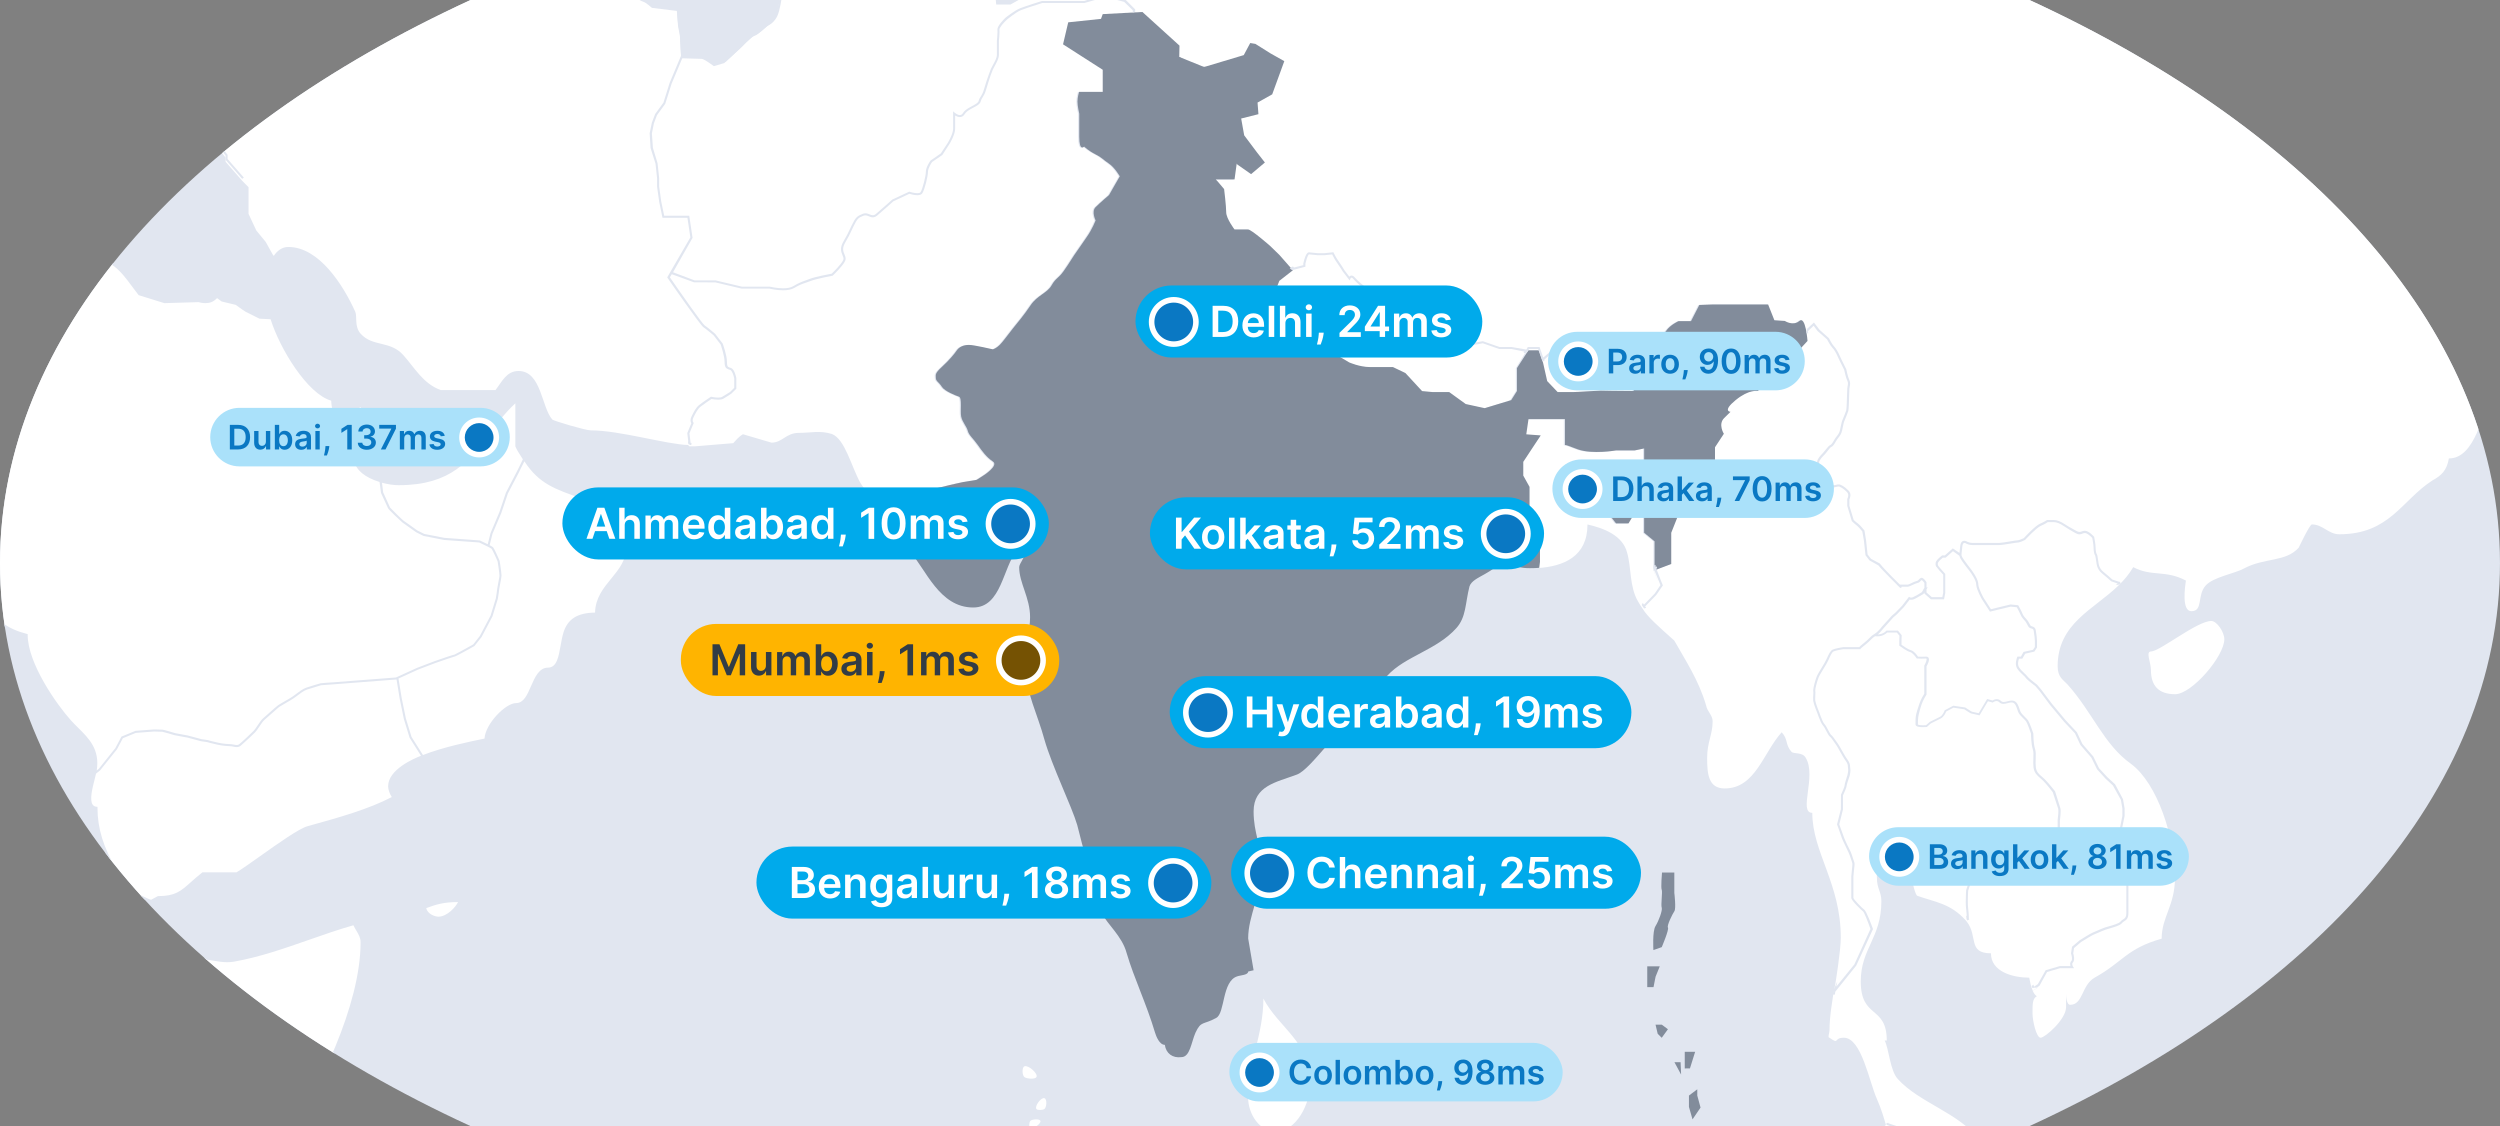 <?xml version="1.0" encoding="UTF-8"?>
<svg id="Ping" xmlns="http://www.w3.org/2000/svg" xmlns:xlink="http://www.w3.org/1999/xlink" viewBox="0 0 1110 500">
  <rect x="0" y="0" width="1110" height="500" fill="#808080" stroke="none"/>
  <defs>
    <style>
      .cls-1 {
        fill: #00aaeb;
      }

      .cls-1, .cls-2, .cls-3, .cls-4, .cls-5, .cls-6, .cls-7, .cls-8, .cls-9, .cls-10 {
        stroke-width: 0px;
      }

      .cls-2 {
        fill: none;
      }

      .cls-3 {
        fill: #aae1fa;
      }

      .cls-4 {
        fill: #ffb400;
      }

      .cls-5 {
        fill: #323c46;
      }

      .cls-11 {
        clip-path: url(#clippath);
      }

      .cls-6 {
        fill: #828c9b;
      }

      .cls-7 {
        fill: #755203;
      }

      .cls-8 {
        fill: #0a78c3;
      }

      .cls-9 {
        fill: #fff;
      }

      .cls-10 {
        fill: #e1e6f0;
      }
    </style>
    <clipPath id="clippath">
      <path class="cls-2" d="M901.07,0H208.93C81.59,58.59,0,148.8,0,250s81.59,191.41,208.93,250h692.13c127.34-58.59,208.93-148.8,208.93-250S1028.41,58.59,901.07,0Z"/>
    </clipPath>
  </defs>
  <path class="cls-10" d="M901.07,0H208.93C81.59,58.59,0,148.8,0,250s81.59,191.41,208.93,250h692.13c127.34-58.59,208.93-148.8,208.93-250S1028.41,58.59,901.07,0Z"/>
  <g class="cls-11">
    <path class="cls-9" d="M981.82,275.71c-6.33,0-22.89,13.55-26.81,13.55-2.42,0,0,4.9,0,8.18,0,7.03,3.4,10.79,10.76,10.79s21.83-16.83,21.83-24.42c0-3.21-3.35-8.1-5.78-8.1ZM1071.25-245.14h-.02s.02,0,.02,0h0ZM1317.16-215.69v7.11s-.42,3.23-2.24,5.66c-1.82,2.43-1.97,4.26-3.79,7.3-1.82,3.04-1.71,6.08-2.93,7.91-1.22,1.82-1.16,8.68-1.77,9.82-.61,1.14-1.8,6.53-1.8,6.53l-3.63,4.85-2.43,7.37s-1.82,3.18-3.65,3.79c-1.82.61-5.47.42-5.47.42l-3.04-3.19h-5.82l-5.85,6.96-2.96,5.13-3.68,6.18v6.26l-.02,10.98-.05,1.9-6.35,6.04-7,3.42-1.36,1.56-2.34,1.56h-4.6l-.49,4.16v3.7l-8.79,5.09h-6.02v4.59l-4.16,4.67h-3.7l-5.55-1.85h-7.4l-3.7,1.62-7.17,11.34-9.61,6.02-14.47,9.83c-1.3-.69-2.68-1.18-4.35-1.18-15.6,0-26.78,16.29-40.35,16.29,0-9.8,9.26-13.58,9.26-22.3,0-3.2-5.38-10.26-9.26-10.26-4.84,0-6.8,5.38-7.8,7.06-3.91,7.06-15.09,15.13-20.92,20.09-6.81,5.41-20.93,1.59-20.93,13.01,0,5.38,8.3,7.53,10.25,9.21,5.78,4.91,3.87,10.29,9.72,14.62,3.87,2.74,8.75,1.16,12.61,1.16,2.92,0,2.92-11.97,6.8-11.97,5.43,0,7.34,4.36,10.71,6.5,6.81,4.9,14.13-1.05,18.01,4.92-9.74,10.88-30.59,10.93-35,25.56-1.97,6.49-10.26,7.13-10.26,13.67,0,7.61,9.22,13.23,13.15,13.8,0,1.61.49,10.76.49,10.76h1.02l-.52.08c4.36,2.73,4.36,8.84,5.87,11.52,8.72,14.68,13.58,23.32,13.58,46.68,0,15.7-7.29,21.14-7.29,33.07-7.3,1.63-20.42,23.28-23.35,29.83-4.46,10.32-7.8,30.4-19.46,30.4-.93,5.44-3.41,7.62-7.28,9.75-13.62,8.72-18.96,23.91-41.36,23.91-4.86,0-7.31-4.37-12.18-4.37-.98,0-5.85,10.32-5.85,10.32-5.84,6.5-15.07,4.32-24.3,9.24-3.93,2.21-13.66,3.79-17.02,7.58-3.91,4.34-1.01,11.39-6.34,11.39-4.4,0-2.86-10.81-2.41-13.59-9.26-4.88-15.1-1.6-23.41-5.97-1.78,3.09-4.05,5.75-6.55,8.17h0c-11.11,10.74-27,16.8-27,35.83,0,4.88,2.44,5.98,4.37,8.08,11.22,12.51,16.05,26.64,28.25,35.3,11.66,8.68,19.47,32.57,19.47,50.45,0,12.5-5.91,17.4-5.91,27.13-15.57,4.39-17.14,10.3-29.77,17.31-5.88,3.34-5.05,12.05-10.86,12.05-1.49,0-1.81-3.27-1.81-4.92v5.98c0,5.43-9.39,13.56-11.3,13.56s-3.6-7.55-3.6-10.87c0-4.37,0-6.46,1.93-7.57-.74-.41-1.34-1.28-1.82-2.37l2.24-1.43v-.12l-2.24,1.49c-.78-1.77-1.27-4.08-1.57-5.8-7.24,0-17-2.61-17-10.82-10.36,0-5.71-7.5-10.65-13.95h0c-.18-.24-.37-.48-.58-.71-6.78-7.53-13.62-8.07-21.37-10.84-.99,0-2.45-7-2.45-7-1.47-5.97-7.3-7-12.63-7-3.9,0-2.95,3.3-2.95,5.97,0,4.94,1.98,6.05,1.98,10.43,0,16.3-9.15,20.95-9.15,35.58,0,16.82,11.55,10.52,11.55,26.25h-.94c1.93,3.7,2.37,13.27,5.8,17.04,9.52,10.6,27.16,15.02,36.2,27.01l.56-.18.2.27c3.62,5.03,5.37,10.76,5.37,17.52,0,2.89-.53,4.3-1.03,5.66-.46,1.23-.9,2.4-.9,4.69,0,5.81,2.64,9.24,5.19,12.56,1.66,2.17,3.24,4.21,4.03,6.8.75,2.7,1.21,4.76,1.63,6.59.69,3.05,1.23,5.46,2.69,9.16l.22.55-.59.08c-3.9.51-4.37.51-6.38.51-.51,0-.88.42-1.32.92-.53.59-1.12,1.27-2.1,1.27-3.18,0-4.62-1.56-5.89-2.93-.75-.82-1.47-1.59-2.48-1.96-15.02-5.4-28.83-21.43-34.38-39.91-1.59-5.78-2.72-10.88-3.81-15.81-.88-3.99-1.71-7.75-2.7-11.46l-.22-.84.54.19c-.79-2.82-2.15-7.51-4.09-11.84-3.41-7.61-6.81-27.13-14.65-27.13-4.83,0-1.75,3.26-6.37,0-.93,0,0-2.15,0-3.29-.03-6.56,1.58-14.73,1.75-16.47l.08-.09c.23-1.29.48-2.6.75-4.02,0,0,2.43-14.68,2.43-20.6,0-23.95-12.65-37.95-12.65-55.38-6.31,0,2-16.27-2.9-24.41-1.44-2.7-5.37-1.61-6.35-2.7-2.87-3.28-1.39-5.47-4.34-8.68-8.25,9.18-11.68,24.96-25.33,24.96-7.26,0-7.77-6.55-7.77-13.57s2.44-10.32,2.44-16.29c0-2.67-2.45-4.35-2.91-7.04-3.38-11.44-9.24-20.07-14.11-28.75-7.14-6.37-11.87-10.53-14.01-14.09-.72-1.03-1.43-2.11-2.07-3.27-3.9-6.53-2.95-15.23-4.88-21.71-1.94-7.6-10.26-10.85-17.59-12.49,0,14.38-10.74,18.58-21.95,19.36l.34-2.63v-19.44l-4.63-2.84v-11.04l-2.78-5v-6.11l3.93-5.92,3.93-5.72-6.48-.6.93-6.74h16.2v11.49c.93-.02,1.43.42,5.78,1.95,6.48,2.27,16.89.44,16.89.44h8.33l4.17-.88v15.23l-9.95,2.21-3.47,4.38-2.78,6.53,3.7,4.92h5.55l2.78-4.63h4.17v8.79l4.63,3.81v12.85l.15.23,2.07,5.11-1.96-5.11-.04-.23,7.17-2.78v-13.88l3.7-9.32v-6.42l4.74-4.33s4.74,2.15,6.59,0c1.85-2.15,4.4-5.3,4.4-5.3v-12.59l3.93-5.97s-2.55-4.18.23-6.96c2.78-2.78,2.78-2.75,2.78-2.75,0,0-3.81-.18,2.26-5.15,6.07-4.97,9.77-4.13,9.77-4.13l8.33-6.97h6.94v-7.87l6.84-7.4s.08-1.64-.26-3.53l3.07-2.92-.02-.03-3.15,2.95h0c-.93-3.09-1.57-6.81-3.29-5.31-2.78,2.42-6.34.06-6.34.06l-4.67-.41-2.82-7h-24.99l-5.55.2-3.7,7.2h-5.55s-3.7,1.62-5.55,4.4c-1.85,2.78-1.85,2.55-1.85,2.55l-8.33,9.26-2.12,2.65-.18-.17-.09.11.04.04-.64.7-.18.22.17-.21-1.17,1.28v10.18c-6.48,0-14.58-.09-14.58-.09,0,0-2.55.01-5.32.22-2.78.2-6.48.33-6.48.33h-7.4l-4.63-4.86-1.85-8.56h0s-.06.04-.06.04l-1.79-5.13h-4.63l-.75,1.35-.33-.07-4.01,6.58v10.18l-2.55,4.1-11.66,3.63-8.47-1.94-7.4-5.32h-7.4l-4.63-.32-7.4-8.24-5.55-2.55h-10.18c-4.63,0-9.26-2.07-9.26-2.07l-6.48-3.92-5.55-2.75-5.11-2.72-7.84-4.69-6.01-4.22h-4.17l-.05-7.25,4.22-10.79,4.71-3.8.08-.02,1.22-.74-6.01-6.75-4.22-4.19s-8.22-7.17-9.64-7.17h-6.04s-3.7-4.8-3.7-7.58-.93-10.35-.93-10.35l-2.62-3.16-1.08-1.12h8.33l.81-6.79-1.97-8.69-2.08-6.28v-7.4l-.69-6.36-7.17-4.56-1.85-9.91h-4.63l-6.48-4.16c-.12-.01-.28-.07-.46-.14v3.92s-1.46,4.46-2.93,5.93c-1.47,1.47-2.44,2.46-5.86,5.1-3.42,2.64-2.94.33-5.38.05s-4.4,2.29-4.4,2.29c0,0-6.36.61-7.83.61s-4.6-2.49-4.6-2.49h-13.5s-.72,2.35-.72,4.31.8,5.41.8,5.41v10.16c0,6.85,2.16,4.4,2.16,4.4,0,0,2.16,1.96,5.1,3.42,2.94,1.47,3.42,2.45,5.98,4.15,2.56,1.71,4.78,5.63,4.78,5.63l-4.78,8.32s-4.03,3.42-5.98,5.38c-1.96,1.96,0,5.87,0,5.87,0,0-1.47,3.91-3.91,7.34-2.45,3.42-2.94,4.4-4.4,6.36-1.47,1.96-3.42,5.38-5.87,8.81-2.45,3.42-3.43,2.94-5.38,6.36-1.96,3.42-6.36,4.4-9.3,8.81-2.94,4.4-5.87,7.83-7.83,10.27s-4.4,5.87-5.87,7.34c-1.47,1.47-2.94,1.96-3.07,1.96s-8.18-1.96-10.63-1.96-4.4.98-5.38,2.45c-.98,1.47-3.42,4.4-6.62,7.34-3.2,2.94-2.67,3.42-2.67,4.89s1.47,1.96,2.67,3.91c1.2,1.96,6.14,3.91,7.6,4.4,1.47.49.49,6.36.98,8.81.49,2.45,2.45,4.4,2.94,6.36.49,1.96,2.45,3.42,4.4,6.22,1.96,2.79,3.91,5.52,6.72,7.37,2.8,1.85-4.27,6.29-4.27,6.29l-2.93,1.88-5.87.95s-5.87,1.24-9.56,2.22c-3.69.98-9.51,1.95-9.51,1.95l-4.88,2.92-8.27,6.12c-5.57-3.77-10.55-8.69-13.04-12.89-3.95-7.07-6.84-19.54-12.68-21.71-5.35-1.64-9.21-.48-14.6-.48-5.82,0-7.27,4.34-12.2,4.34l-12.65-3.73c-1.91,1.11-3.35,2.9-4.32,3.96l-17.02,1.41h-2.44c-.13,0-.27-.31-.41-.32l-.03-.27c-9.47-.19-30.43-6.5-43.34-6.5-2.45,0-16.54-4.24-17.07-4.79-4.84-5.39-4.84-21.57-15.01-21.57-5.37,0-7.34,4.75-10.23,8.46h-24.33c-7.79-2.78-11.72-10.09-16.59-15.5-5.81-6.56-13.6-3.56-18.96-9.51-2.89-3.26-1.43-7.6-2.4-9.78-5.37-11.9-16.09-28.74-29.73-28.74-2.84,0-5.03,1.8-6.43,3.97l-.51-.67-3.09-5.56-4.16-5.06-3.45-7.37v-11.84l-2.94-2.99-7.24-8.3v-1.85l-4.25-5.56-8.29-4.55-3.65-4.55-1.39-8.48v-8.2l4.62-7.83,2.78-3.41v-8.36l-5.54-2.28-2.5-3.91-7.7-7.66V-2.99l-6.18-3.25h.23c.49-.85,1.14-2.09,1.56-3.34.74-2.18-.01-4.16-.01-4.16,0,0-1.13-2.12-2.59-3.24-1.46-1.12.67-3.67-.06-5.67-.73-2-.12-4.25-.12-4.25l-2.08-6.74v-13.77c0-.86,1.65-4.54,1.42-3.92l5.64,2.72,2.6,3.48,4.43,4.58,3.72,2.18,3.95,1.5h7.4l3.47-3.57s1.62-.6,3-1.06c1.38-.46,3.48-2.31,4.17-2.78.69-.46,5.09-5.09,5.78-5.55.69-.46,1.39-1.39,1.39-1.39,0,0,2.08-.93,3.01-.93s2.08.69,3.01,1.62.92,2.31,1.16,3.24c.23.93.92,4.16,1.09,5.09.16.93-.17,3.24.06,4.86.23,1.62-.25,2.08-.01,3.01.23.93-.03,2.31,1.27,3.01s-.06,1.39-.06,1.39c0,0,3.68,2.31,4.6,2.55.37.09,1.85.51,1.85.98v.41l1.85,3.47v2.32l5.38,6.39,3.07,1.65,3.21,1.29s3.54,2.89,4.5,4.23c.96,1.34,2.57,1.56,3.21,2.51.64.95,1.61,1.62,3.54,2.58s2.57,2.25,4.18,3.21c1.61.96,3.21,1.29,4.18,1.29s6.11,1.61,8.36,1.29c2.25-.32,2.89.32,4.18,0,1.29-.32,4.82-1.93,4.82-1.93,0,0,3.54-.96,4.82-1.61,1.29-.64,4.18,0,5.14,0s2.25-.96,3.21-1.29c.96-.32,2.57-1.29,5.14-3.55,1.4-1.23,1.46-1.86,1.24-2.18l2.03-.33,7.01-7.61s5.93-4.04,7.81-5.12c1.89-1.08,7.01-2.16,8.08-2.43,1.08-.27,5.66-1.35,8.08-1.62,2.43-.27,7.81-1.62,7.81-1.62,0,0,3.23,1.62,4.04,2.16.81.54,3.5,1.35,5.39,1.62,1.89.27,6.74,1.08,6.74,1.08,0,0,3.5,2.16,5.66,3.23,2.16,1.08,2.96,2.43,4.31,2.69,1.35.27,4.85,2.69,5.66,3.23.81.54,2.96,2.16,3.77,2.69.81.54,2.69,1.89,3.5,1.68.81-.21,2.16,3.98,3.23,4.79,1.08.81,3.5,2.43,4.58,2.69,1.08.27,3.77,2.69,3.77,2.69l11.05,1.35.54,6.74.81,4.31.27,4.58.27,5.39h0s8.08.27,9.16.27,5.39,3.23,5.39,3.23l4.58-1.35,3.23-2.96,4.04-3.77s4.85-5.12,6.2-5.39c1.35-.27,4.85-3.77,5.66-4.31.81-.54,2.16-.81,3.5-3.5,1.35-2.69,2.16-9.43,2.16-9.43l5.66-5.33s1.62.48,3.23,0c1.62-.48,1.62,0,1.62,0l4.85-5.7,4.04.57,4.85,5.24.12-.51.2.72h9.26l9.72,1.13v-.08l.44.32,7.73,3,5.4-1.61,6.98-1.57,7.3-3.49c2.81-1.56,6.31-4.23,6.31-5.4s2.72-5.41,2.72-5.41l5.06-7.24h6.65l5.09,7.47v5.03l-1.46,5.99-.16,6.29.39,3.92h6.32l6.93-3.86,3.89-4.9s4.28-2.34,5.45-2.73c1.17-.39,7.01-1.56,7.01-1.56l6.23-1.76,5.84,3.71,5.67,1.76h0s.87.19.87.19c0,0,2.03-4.69,1.25-5.66-.78-.96-1.25-6.03-1.25-6.03,0,0-1.47-3.12-1.86-5.06-.39-1.95-.39-7.01-.39-7.01,0,0-6.62-1.56-7.79-1.56s-5.84-2.34-7.4-2.34-1.17-5.84-1.17-5.84l-1.17-2.72s3.89-3.11,4.28-5.06c.39-1.95,2.34-2.35,2.73-3.7.39-1.35,5.84-5.21,5.84-5.21,0,0,5.45-4.62,6.62-5,1.17-.39,5.06-1.61,5.06-1.61l3.89-2.55s2.68-2.78,2.68,0v5.09l11.11-1.38s1.4.84,2.96-1.89c1.56-2.73,2.34-2.7,2.73-4.04.39-1.34,3.89-4.26,3.89-4.26h6.62s1.95,3.2,3.51-.23c1.56-3.43,3.5-5.99,4.28-7.16.78-1.17,2.33-3.12,5.44-4.28,3.12-1.17,8.94-3.5,10.89-4.67,1.95-1.17,6.2-3.12,6.2-3.12l3.45-4.28.19-2.79,3.52-6.77v-2.32s3.72-3.72,3.72-7.57.78-4.76.23-7.05c-.55-2.29-2.2-7.24-2.2-7.24l-3.3-6.05s-.55-1.1-2.2-4.95c-1.65-3.85-1.65-7.69-1.65-7.69,0,0,1.65-1.65,4.95-3.3,3.3-1.65,4.4-2.75,7.69-3.3,3.3-.55,10.99-.55,12.64-.55s6.6.55,6.6.55c0,0,2.75,2.76,2.75-.54s-1.65-7.68,0-9.88,0-7.94,0-7.94c0,0,3.3-2.97,3.85-6.26.55-3.3,2.75-5.23,2.75-6.88s3.3-5.12,3.3-5.12h2.06s6.12-1.59,9.42-.23c3.3,1.35,8.74,3.87,12.03,3.87s3.92,2.75,6.67,0,3.81-4.4,3.81-7.15v-21.02s2.6,2.63,5.35.01c2.75-2.61,7.38-4.8,7.38-4.8,0,0,3.3-1.62,3.85-3.27.55-1.65,0-4.34,0-4.34l2.55-4.39.55.58h3.93l5.09-.96v10.68l5.66,8.05,9.4,4.33,7.33,4.28,8.55,4.28,4.28,4.89s4.89,4.28,6.11,6.11c1.22,1.83,3.05,6.73,3.67,8.56.61,1.83-.61,4.29,0,6.12.61,1.83.18,6.75.18,6.75l-6.9,6.17.61,6.18,6.44,3.24h2.34s1,2.78,4.05,2.78h17.23s1.71.75,4.76,2.58c3.05,1.83,6.11,2.21,7.94,2.82,1.83.61,7.33,1.22,10.39,3.06,3.05,1.83,4.89,3.06,6.72,4.28,1.83,1.22,3.67,4.28,5.5,4.89s4.89,3.68,5.5,5.51c.61,1.83,3.67,7.36,3.67,7.36,0,0,1.83,1.31,2.44,3.43.61,2.12,1.22,2.11,6.11,5.17s11.89,4.39,11.89,4.39h8.2s9.23-1.09,12.9-.23c3.67.86,7.33-2.31,10.39-.23,3.05,2.08,10.39.86,13.44,2.69,3.05,1.83,7.33.61,9.16,2.44,1.83,1.83,7.94,4.89,7.94,4.89,0,0,1.22-3.05,5.5,0,4.28,3.05,12.22,4.89,12.22,4.89l18.33,4.89c5.5,1.22,7.33-1.22,10.39,0,3.06,1.22,11,4.37,15.88.35,4.89-4.02,11.61-7.68,14.05-8.91,2.44-1.22.61-1.83,6.11-2.44,5.5-.61,9.03-1.22,11.84-1.22s4.63-.61,9.52-2.44c4.89-1.83,9.14-3.67,10.97-3.67s8.5-4.28,8.5-4.28c0,0,2.92-6.69,5.36-6.4,2.44.29,5.86,0,5.86,0v-8.38s-1.15-.5.12-2.33c1.27-1.83.3-8.55.3-8.55l.51-4.89v-10.14s2.41-2.08,4.85-2.08,2.67-1.83,5.73.61c3.05,2.44,2.44,3.05,6.11,3.05s6.11-.61,8.55,0c2.44.61-3.05,1.83,2.44.61,5.5-1.22,8.55-3.05,10.39-4.28,1.83-1.22,6.72-4.89,6.72-4.89,0,0,4.28-2.44,6.11-2.44s4.89,1.23,6.11-.61c1.22-1.83,4.89-7.34,6.11-7.64,1.22-.3,3.67-4.56,3.67-4.56l4.28-4.25s2.44-1.78,4.89-2.39c2.44-.61,10.39-4.36,13.44-4.36s4.89-.58,7.33-.58h7.4l6.02-.06v-6.88s-2.65-2.28-4.48-4.11c-1.83-1.83-2.82-1.83-5.27-4.88-2.44-3.05-7.33-4.87-7.33-4.87l-7.33-1.8-7.33,3.72-3.67-.95-9.78-1.45h-3.41l-4.54-.93h-2.87s-.19-3.99.42-6.99c.61-3.01,2.44-5.68,3.05-7.51.61-1.83,1.83-3.05,2.44-4.89.61-1.83,2.44-4.28,2.44-4.28,0,0,1.83-3.05,3.05-4.89,1.22-1.83,3.66-3.67,3.66-3.67l1.77-3.72c2.55.78,4.02,1.05,4.02,1.05,0,0,4.23.58,6.66-.03,2.43-.61,7.85-.62,9.67-1.23,1.82-.61,5.28-3.05,5.28-3.05l5.17-1.83v-11.26s-2.79-3.94.69-6.38c3.49-2.43,6.99-6.08,6.99-6.08,0,0,3.15-1.82,4.98-4.87s3.7-3.65,4.92-5.47c1.22-1.82,1.84-3.04,3.06-4.87,1.22-1.82.59,3.04,1.2-1.82.61-4.87-.05-9.73-.05-9.73l-.25-3.65-3.95-2.43v-2.83l3.95-3.86s1.96-3.04,3.79-3.65c1.82-.61,8.02-2.43,8.02-2.43l4.92-.61,9.15-3.65,13.4-1.22,10.35,1.82,7.91,5.47,6.69,1.22,3.04,4.26,4.26,6.69,8.52,12.16s3.04,4.87,3.04,7.3-1.82-1.22,0,2.43c1.82,3.65,5.47,11.56,5.47,11.56l3.65,8.22s-.61,2.12,0,5.16c.61,3.04,0,8.52,0,8.52l4.26,2.43s-3.65,3.65,0,5.47c3.65,1.82,3.03,1.82,7.29,2.43,4.26.61,7.28,1.22,7.28,1.22l6.66,1.22,3.59,2.43,9.59,7.91,4,4.87v2.41s6.82,3.79,5.75,5.62c-1.07,1.82.59,6.75.59,6.75l7.56,3.83h4.15s2.53-.88,4.97-.88c.59,0,.78,0,.8.02.29-.09.78-.24,1.62-.48,4.26-1.22,9.11-4.98,9.11-4.98l5.45-3.71s1.16.58,6.02-1.25c4.87-1.82,7.88-2.45,7.88-2.45l5.33.59ZM522.17,25.09c-.31-.13-.65-.27-1.08-.43-3.75-1.37-3.25-1.57-5.15-2.2,1.84.64,1.17.84,4.92,2.2.5.18.95.32,1.3.43ZM726.68,161.35l-3.93-3.82-.79-.6.68.54,3.96,3.99.09-.11ZM469.88,526.66c-.41-.93-3.26-1.82-4.19-1.28-1.21.7-2.7,3.85-1.88,4.91.58.74,3.07.38,3.97,0,1.02-.43,2.52-2.68,2.1-3.63ZM460.17,478.25c.93-1.48-3.57-5.47-5.3-4.82-1.22.46-1.05,4.08,0,4.82,1.05.74,4.64,1.05,5.3,0ZM463.7,487.59c-1.52-.42-4.45,3.64-3.53,4.82.51.65,2.83.49,3.53,0,1.05-.74,1.27-4.47,0-4.82ZM457.52,497.63c-.62.57-.79,2.85,0,3.21,1.26.58,4.88-2,4.41-3.21-.37-.95-3.63-.71-4.41,0ZM269.07,233.91v.54c-3.7-2.18-3.62-11.42-8.99-13-13.33-4.63-20.51-6.81-27.29-17.57l-1.94,3.83,1.83-3.83c-1.04-1.71-2.47-3.62-3.4-5.78v-20.06c-16.66,14.66-19.51,36.91-52.11,36.91-2.4,0-5.23-.43-8.1-1.26v-.06c-5.51-1.61-10.7-4.68-11.3-9.22h0c-.04-.29-.06-.58-.06-.88,0-6.51,3.38-10.84,3.38-17.38,0-2.17,0-3.79-.49-5.95-4.88,1.07-3.92,8.14-9.72,9.75-.48-4.86-3.36-6.52-3.36-12.45-10.43-2.57-22.98-22.95-27.02-36.25l-5.08-.22s-5.85-2.98-6.16-3.08c-.31-.1-4.41-3.08-4.41-3.08l-6.16-1.44-2.37-1.74c-.68.75-1.55,1.52-2.58,1.94-2.48,1.01-5.52,0-5.52,0l-15.17.45-11.21-3.48-3.96-5.25s-4.43-6.38-8.28-8.4c-3.85-2.02-9.41-7.59-10.93-8.09-1.52-.51-6.57-10.62-8.09-11.63-1.52-1.01-6.07-5.57-7.58-6.08-1.52-.51-5.06-3.83-5.06-3.83,0,0-8.09,1.72-9.61-.03-1.52-1.75-5.56-3.84-7.58-3.84-.67,0-1.68.27-2.72-.65l-5.81,2.25s-4.12,2.62-5.36,2.31c-1.24-.31-9.87,2.23-9.87,2.23l-4.74,2.37s-4.06,1.94-4.57,2.15c-.51.22,0,2.25,0,2.25l1.86,4.57,2.2,2.54,3.89,5.08.17,2.37-2.54,4.23s-2.54,2.71-3.39,3.72c-.85,1.02-5.42,6.49-5.42,6.49l-7.11,3.16s-5.17,1.86-7.07,2.2c-1.9.34-7.15,0-7.15,0l-5.59-1.02-2.58-4.34h0s0,0,0,0l-.42,1.87c.17-.58.32-1.15.46-1.68-1,6.61-2.55,13.52-2.55,17.22,0,1.61,6.78,10.29,8.29,12.99,5.3,9.23,10.21,17.4,15.99,27.15,1.97,3.23,5.37,7.55,6.83,13.04,1.02,3.24,0,11.37,2.94,14.66,1.44,1.58,7.76.51,9.71,2.69,1.46,1.64,3.95,4.91,6.34,7.03,1.98,10.31,8.29,13.04,8.29,25.5,0,20.62,4.06,31.75,21.03,36.06,0,13.05,13.49,31.79,19.35,38.26,5.34,5.98,13.53,10.85,11.11,22.83-1.01,4.86-4.77,15.15.56,15.65,0,10.39,3.51,19.28,8.55,27.8,3.21,5.37-.61,5.38.61,6.05,1.31.71,13.71,7.47,15.2,7.47l3.04-1.64c10.23,0,11.52-4.07,19.81-10.55h15.07c6.33-3.7,25.79-18.93,31.6-20.52,11.71-3.26,26.8-7.25,37.95-13.22-.94-1.09-1.88-3.37-1.88-4.98,0-6.94,10.82-11.84,14.82-13.27,9.37-3.69,20.99-6.05,27.98-7.49,0-6.49,9.22-15.68,13.57-15.68,7.34,0,6.8-15.73,14.15-15.73,5.83,0,5.32-9.23,7.28-15.77,1.96-6.52,6.8-8.67,14.08-8.67,0-13.03,13.91-17.36,13.91-29.82,0-4.9-6.72-3.84-9.5-8.72ZM103.66,426.55c-7.31,1.1-12.16-2.77-19.47,0-6.31,2.14-6.8,9.18-14.62,9.18-5.93,0-10.91-9.04-15.58-16.11l-10.34,12.04,3.16,8.93,3.56,7.12,3.56,6.16,49,22.77h14.28l-41.13,45.85-17.01,1.67-6.33,3.73-4.42,7.06h-11.4l-2.99,4.65-.6.09h.48s-9.1,12.82-9.1,12.82l-4.28,4.27.16,56.72,3.21,3.68h0c16.66-21.88,40.73-32.04,63.69-52.29,18.03-15.71,24.37-35.27,38.94-56.95,12.2-18.49,34.15-58.61,34.15-89.54,0-3.22-1.96-4.9-3.4-8.12-17.49,4.9-35.04,13.02-53.52,16.28ZM194.62,407.01c3.87,0,7.78-4.34,8.74-6.49-6.26,0-9.67,1.03-14.1,2.68.55,2.68,3.92,3.8,5.36,3.8ZM907.84,627.32c-5.35-5.97-11.22-9.2-11.22-20.62-5.34,0-9.2-1.63-9.2-8.69l1.95-5.42c-1-2.19-2.51-4.92-4.39-4.92h-3.86c0-.56.91-2.19.91-2.65,0-8.17-8.26-10.88-15.57-13.61-13.63-4.92-18.96-11.9-28.21-22.25-4.84-5.45-8.28-11.97-15.54-14.64-1.97-.54-4.4,0-5.32-2.74-3.94-8.64-7.36-16.78-18.03-20.57h-16.02c-3.94-2.22-4.88-4.94-9.77-4.94h-2.91v4.38c1.44,5.44,9.23,20.63,13.14,21.73,4.37,1.01,9.24,0,11.15,4.83,2.97,6.52,4.42,9.8,7.32,16.3,3.41,7.58,14.61,5.44,18.02,17.91.97,4.37,4.33,17.31,6.82,18.98,1.39,1.11,7.27,1.65,7.75,2.76,1.01,1.62,0,4.85,1.5,4.85s7.25,10.8,8.22,13.55c5.38,12.47,9.27,22.25,18.99,33.07,8.75,9.77,17.56,14.13,26.74,24.44.5.49,9.28,14.65,11.67,14.65,3.42,0,13.15-1.61,13.15-7.59,0-5.45-2.42-13.02,2.51-15.19v-23.36c0-5.44-6.86-7.06-9.78-10.27ZM554.16,487.28c0,7.62,5.35,15.21,12.21,15.21,9.17,0,15.5-12.45,15.5-22.25,0-17.33-14.1-23.89-20.93-36.87,0,16.27-6.79,28.2-6.79,43.9ZM469.88,559.35c-1.9,1.01-2.88,6.33-1.52,7.91.51.59,2.45,1.23,3.17.85,1.07-.56.69-3.34,1.17-4.38.34-.76,1.57-2.36,1.17-3.1-.46-.87-3.08-1.77-3.99-1.28ZM465.69,511.69c.9-.38.86-3.16,0-3.62-.94-.49-3.92.99-3.75,1.96.16.94,2.81,2.06,3.75,1.65ZM460.17,565.34c-1.56.07-4.14,4.27-4.14,4.27,0,0,3.11,1.88,4.14,1.5,1.13-.42,2.26-2.97,2.01-4.06-.14-.61-1.33-1.74-2.01-1.71ZM469.88,545.89c-1.14.26-2.27,2.78-2.1,3.85.15.92,1.09,3.01,2.1,3.21,1.63.31,5.21-2.02,5.4-3.53s-3.79-3.89-5.4-3.53Z"/>
    <path class="cls-6" d="M802.54,151.38l-6.84,7.4v7.87h-6.94l-8.34,6.97s-3.72-.95-9.79,4.02c-6.07,4.97-2.29,5.21-2.29,5.21,0,0-.06,0-2.83,2.78s-.12,6.97-.12,6.97l-3.93,5.98v12.59s-2.66,3.14-4.51,5.3c-1.85,2.15-6.36,0-6.36,0l-4.86,4.33v6.42l-3.7,9.32v13.88l-7.4,2.78v-12.85l-4.63-3.81v-8.79h-4.16l-2.78,4.63h-5.55l-3.76-4.92,2.72-6.65,3.59-4.33,9.95-2.15v-15.23l-4.16.88h-8.33s-10.41,1.83-16.89-.44c-4.35-1.53-4.86-1.97-5.78-1.95v-11.49h-16.2l-.98,6.74,6.42.48-3.82,5.77-3.93,5.97v6.11l2.78,5v11.04l4.63,2.84v19.44l-.34,2.63c-1.47.1-2.71.15-4.18.15-7.77,0-7.77-2.66-11.69-5.41-3.41,8.15-13.6,8.74-15.11,13.56-1.9,7.61-1.43,13.58-5.81,18.46-8.77,9.79-22.84,12.5-30.65,21.13-9.78,10.81-18.46,21.73-27.72,32.01-3.88,4.38-9.23,10.91-12.68,11.98-8.74,3.28-18.97,4.86-18.97,16.27,0,9.76,3.46,15.19,3.46,23.87,0,13.54-5.87,22.23-5.87,32.53l2.41,14.13-2.41.56c0,1.6-3.41,1.6-4.85,2.14-6.83,2.16-5.37,16.26-9.3,18.43-5.8,3.24-6.73,1.16-9.23,6.56-1.92,4.33-2.4,10.88-6.31,10.88-3.88.51-6.8-1.67-7.32-5.46-2.4,0-3.85-3.83-4.34-5.42-3.9-13.09-9.25-23.93-12.61-35.33-1.99-7.51-8.76-12.99-10.74-17.32-3.89-8.68-1.48-15.78-5.35-22.22-3.89-7.09-3.89-10.37-5.86-17.35-2.37-8.14-11.17-26.03-14.6-38.05-2.89-10.79-8.29-21.13-8.29-31.46,0-1.61-.74-6.12-.74-7.68l.37.41c.19-7.25,2.34-8.69,2.34-15.45,0-8.7-4.84-15.13-4.84-22.23,0-1.59,2.88-4.65,2.88-7.42h-3.85c-6.3,7.4-6.83,25.34-19.43,25.34-15.09,0-20.98-16.92-28.22-25.03,4.37-3.28,7.76-.51,12.15-2.19,3.87-1.09,4.35-5.95,6.35-8.12-3.88-1.12-7.35-1.12-11.25-1.12-4.68,0-10.4-2.53-15.61-6.06l8.27-6.11,4.88-2.92s5.83-.97,9.51-1.95c3.69-.98,9.56-2.22,9.56-2.22l5.87-.95,2.93-1.88s7.07-4.44,4.27-6.29c-2.8-1.85-4.76-4.58-6.72-7.37-1.96-2.79-3.91-4.26-4.4-6.22-.49-1.96-2.45-3.91-2.94-6.36-.49-2.45.49-8.32-.98-8.81-1.47-.49-6.4-2.45-7.6-4.4-1.2-1.96-2.67-2.45-2.67-3.91s-.53-1.96,2.67-4.89c3.2-2.94,5.65-5.87,6.62-7.34.98-1.47,2.94-2.45,5.38-2.45s10.49,1.96,10.63,1.96,1.6-.49,3.07-1.96c1.47-1.47,3.91-4.89,5.87-7.34,1.96-2.45,4.89-5.87,7.83-10.27,2.94-4.4,7.34-5.38,9.3-8.81,1.96-3.42,2.94-2.94,5.38-6.36,2.45-3.42,4.4-6.85,5.87-8.81,1.47-1.96,1.96-2.94,4.4-6.36s3.91-7.34,3.91-7.34c0,0-1.96-3.91,0-5.87,1.96-1.96,5.97-5.38,5.97-5.38l4.77-8.32s-2.25-3.93-4.81-5.63c-2.56-1.71-3.1-2.69-6.04-4.15-2.94-1.47-4.98-3.42-4.98-3.42,0,0-2.16,2.45-2.16-4.4v-10.16s-.8-3.45-.8-5.41.72-4.31.72-4.31h13.5s3.12,2.49,4.59,2.49,7.81-.72,7.81-.72c0,0,1.93-2.51,4.37-2.23,2.45.28,1.9,2.62,5.32-.02,3.42-2.64,4.51-3.62,5.98-5.08,1.47-1.47,2.93-5.92,2.93-5.92v-4.02l6.94,4.39h4.63l1.74,9.91,7.29,4.44.69,6.48v7.4l2.08,6.39,2.08,8.57-.93,6.79h-8.33l1.08,1.18,2.62,3.1s.93,7.52.93,10.3,3.7,7.64,3.7,7.64h6.04c1.41,0,9.64,7.19,9.64,7.19l4.22,4.09,6.01,6.83-6.01,4.69-4.22,10.68.05,7.25h4.17l6.01,4.23,7.84,4.59,5.11,2.81,5.55,2.83,6.48,3.82s4.63,2.08,9.26,2.08h10.18l5.55,2.66,7.4,8.01,4.63.43h7.4l7.35,5.32,8.42,1.83,11.77-3.57,2.55-4.05v-10.18l5.09-7.87h4.63l1.85,5.44,1.85,8.21,4.63,4.86h7.4s3.59-.13,6.36-.33c2.78-.2,5.44-.33,5.44-.33,0,0,8.1.2,14.58.2v-10.18l3.93-4.57,8.56-9.2s0,.12,1.85-2.66,5.55-4.4,5.55-4.4h5.55l3.7-7.2,5.55-.2h24.99l2.78,7,4.63.3s3.7,2.42,6.48,0c2.78-2.42,3.6,8.9,3.6,8.9ZM753.59,483.65l-3.7,2.78v5.04l1.59,5.53,3.56-5.24-1.45-5.33v-2.78ZM743.45,471.62l2.96,5.5-.23-5.5h-2.73ZM752.66,466.99h-4.63v7.4l2.31-.03,2.31-7.38ZM735.06,454.96l.96,4.05,1.79,1.77,2.75-3.8-2.71-2.03h-2.79ZM736.93,429.04h-5.55v9.26h2.78l.91-4.63,1.87-4.63ZM743.4,396.65v-9.26h-5.47s-.57,6.78-.13,7.65c.43.87-.44,6.78,0,7.94.43,1.16-1.31,5.9-2.76,8.21s-.93,10.64-.93,10.64l3.71-1.3s3.33-7.82,2.75-8.68c-.58-.87,2.03-6.08,2.85-7.26.82-1.18,0-7.95,0-7.95Z"/>
    <polygon class="cls-6" points="489.61 41.13 489.61 30.98 471.99 19.68 474.29 9.91 488.84 8.38 489.61 6.27 507.23 5.32 523.69 20.25 523.59 25.28 534.62 29.75 552.23 24.47 555.1 19.1 557.4 19.49 564.1 23.7 570.23 27.15 564.86 41.89 558.35 45.53 558.74 50.7 551.08 52.62 552.42 60.08 558.16 67.74 561.61 72.15 555.48 77.32 543.99 69.27 489.61 41.13"/>
    <path class="cls-10" d="M157.6,410.08l-.16-.36-.38.11c-6.7,1.87-13.54,4.27-20.15,6.58-10.79,3.78-21.95,7.68-33.32,9.69-.89.13-1.76.2-2.69.2-2,0-3.87-.32-5.68-.62-1.76-.3-3.58-.6-5.47-.6-1.99,0-3.86.34-5.71,1.04-2.82.95-4.5,2.82-6.13,4.63-2.09,2.32-4.07,4.52-8.34,4.52-4.94,0-9.46-7.01-13.43-13.2-.59-.92-1.18-1.83-1.76-2.71l-.34-.51-10.92,12.71,3.28,9.23,3.57,7.14,3.63,6.29,49.14,22.83,13.43.04-40.32,44.94-16.83,1.65-6.62,3.85-4.34,6.94h-11.4l-3.01,4.69-.39.06.03.39-8.9,12.55-4.42,4.4.16,56.91v.17s3.7,4.24,3.7,4.24l.34-.45c10.1-13.26,22.98-22.24,36.63-31.75,8.84-6.16,17.99-12.53,26.99-20.47,12.01-10.46,18.98-22.84,26.35-35.94,3.82-6.79,7.77-13.81,12.68-21.11,15.79-23.93,34.22-61.81,34.22-89.8,0-2.27-.9-3.78-1.94-5.53-.51-.85-1.03-1.72-1.5-2.77ZM126.05,507.67c-4.92,7.32-8.89,14.36-12.72,21.17-7.33,13.03-14.26,25.33-26.15,35.7-8.97,7.9-18.09,14.26-26.91,20.41-13.55,9.44-26.36,18.37-36.49,31.5l-2.72-3.12-.15-56.35,4.19-4.19,9.04-12.74h.07s2.97-4.63,2.97-4.63h11.41l4.49-7.18,6.14-3.62,16.9-1.66.18-.02,41.94-46.75h-15.21l-48.78-22.66-3.47-6.01-3.54-7.07-3.07-8.68,9.77-11.37c.47.71.94,1.45,1.41,2.18,4.31,6.7,8.76,13.62,14.21,13.62,4.68,0,6.89-2.45,9.03-4.83,1.55-1.72,3.15-3.5,5.75-4.38,1.76-.67,3.53-.99,5.4-.99s3.52.29,5.32.59c1.85.31,3.76.63,5.84.63.97,0,1.89-.07,2.83-.21,11.46-2.02,22.65-5.94,33.47-9.73,6.48-2.27,13.17-4.61,19.71-6.46.44.94.92,1.73,1.38,2.51.97,1.63,1.81,3.04,1.81,5.06,0,27.78-18.35,65.46-34.07,89.28Z"/>
    <path class="cls-10" d="M879.96,505.04c-.4.06-.8.11-1.21.17l-2.05.57-13.97,4.64h-4.47l-4.6-4.3-5.28-3.99-9.94-3.39c-.02-.09-.05-.19-.08-.28-.28.14-.56.27-.86.36.04.14.08.27.11.4l.07.24,10.2,3.45,5.18,3.91,4.83,4.52h4.98l14.09-4.68,3.47-.97-.39-.54-.09-.12Z"/>
    <path class="cls-10" d="M945.12,386.17v-.02c-.07-.09-1.35-2.19-2.28-3.43-.33-.43-.65-1.16-.97-1.92-.07-.17-.14-.34-.21-.52-.47-1.18-.91-2.3-1.47-2.86-.28-.28-.55-.8-.8-1.31l-.06-.12c-.14-.31-.3-.63-.48-.93l2.78-4.47,1.69-8.27v-3.45s-.7-4.03-.7-4.03l-3.52-6.62-3.46-3.18-3.66-3.96-2.55-5.18-4.85-5.6-2.44-5.19-5-5.34-6.16-7.39-4.65-6.19-1.85-2.16-.07-.07c-1.46-1.1-3.79-2.96-4.21-3.59-.29-.43-.77-.88-1.34-1.41-.74-.69-1.67-1.56-2.36-2.6-.87-1.3-.32-3.21-.07-3.92h1.49s1.27-2.21,1.27-2.21l3.81-.86.26-.06,1.18-1.82v-2.91c0-.89-.2-2.65-.55-4.7-.22-1.33-1.01-1.56-1.59-1.74-.44-.13-.67-.21-.84-.55-.63-1.25-1.25-2.11-1.32-2.2-.69-.72-1.85-2.08-2.05-2.68-.32-.96-1.82-3.67-1.89-3.78l-.12-.21-.98-.1-2.43-.24-8.7,2.1-.86-1.33-2.34-3.62s-2.11-3.72-2.38-5.84c-.02-.14-.03-.27-.03-.4,0-.14-.01-.3-.04-.45-.33-2.33-3.02-5.85-3.15-6.02-.03-.04-3.37-4.3-3.96-5.47-.21-.41-.29-.68-.3-1.02h0c0-.23.02-.51.05-.86.02-.17.04-.35.07-.56.06-.54.15-1.23.23-2.14.07-.78.29-1.72.95-1.72l.26.04c.26.08.51.23.6.3l.09.06c.05.02,1.25.55,2.57.55h11.98c.87,0,3.03-.35,4.93-.65,1.36-.22,2.77-.45,3.14-.45,1.01,0,3.06-1.03,3.3-1.15l.11-.08.02-.02h0s0,0,0,0h.01c.19-.22,4.91-5.33,6.92-6.19,1.76-.75,2.72-1.4,3.06-1.64h2.62c1.34,0,2.73.55,4.68,1.85,1.62,1.08,2.53,1.6,4.17,2.54l.79.45c.71.41,1.3.59,1.85.59.51,0,.89-.16,1.26-.31.35-.14.68-.28,1.13-.28,1.04,0,2.64,1.5,3.27,2.19.11.58.58,3.09.58,4.4,0,1.53.3,2.94.71,3.38.12.23.3,1.5.42,2.34.15,1.02.28,1.98.44,2.43.32.95.98,2.3,2.32,3.31,1.2.9,3.88,3.34,3.9,3.36l.2.07,2.68.93c-.24.23-.5.44-.74.67.52-.08,1.04-.15,1.58-.2l.16-.14h0s.16-.16.16-.16l.04-.04.2-.2c-.19-.25-.36-.52-.51-.81l-.14.14-3.09-1.02c-.45-.41-2.76-2.5-3.9-3.36-1.15-.86-1.72-2.03-2-2.86-.13-.38-.27-1.39-.4-2.28-.28-1.96-.39-2.53-.62-2.79-.17-.19-.5-1.24-.5-2.81s-.6-4.59-.63-4.72l-.02-.12-.08-.09c-.23-.27-2.35-2.63-4.05-2.63-.63,0-1.07.17-1.46.33-.69.26-1.28.33-2.32-.26-.74-.42-1.33-.75-1.87-1.04-1.02-.56-1.83-1-3.04-1.8-2.11-1.41-3.66-2.01-5.19-2.01h-2.94s-.12.1-.12.1c-.05.03-.96.69-2.98,1.56-2.12.91-6.59,5.75-7.19,6.41-.81.39-2.23.96-2.8.96-.42,0-1.53.18-3.29.48-1.77.3-3.98.67-4.78.67h-11.98c-1.07,0-2.09-.45-2.11-.45h0c-.06-.05-.44-.31-.93-.43-.17-.05-.34-.08-.53-.08-.73,0-1.64.44-1.83,2.52-.08.86-.16,1.54-.22,2.08-.02.21-.05.4-.06.57l-.02.16v.07s-2.69-1.82-2.69-1.82l-.28-.2h0s0,0,0,0l-3.53,3.13h-1.22l-.11.09h-.01c-.2.16-2.01,1.55-2.52,2.54-.58,1.12-.08,2.16-.06,2.21l.49.59.88,1.12,1.81,1.97v8.06s-.38,1.94-.38,1.94h-4.69l-2.34-2.06v-1.4l.54-.91-.54.11v-2.35l-.08-.12h0c-.29-.46-1.23-1.85-2.1-1.85-.09,0-.19.01-.27.04-.41.14-.66.43-.89.69-.27.31-.5.58-1.02.69-.63.13-1.48.53-2.29.93-.6.29-1.42.68-1.67.68h-3.49c-.49-.49-1.32-1.32-2.67-2.66-.36-.36-.7-.7-1.02-1.02-4.12-4.16-5.17-5.59-5.18-5.61l-.06-.09-3.91-2.09-1.51-1.93-.68-6.33-.71-4.29-.08-.09c-.19-.24-1.92-2.39-2.65-2.88-.56-.37-1.71-1.42-2.05-1.72l-1.91-6.29v-2.83c.24-.5,1.07-2.47-.37-3.91-.53-.53-1.01-.96-1.48-1.33-.75-.61-1.43-1.01-2.2-1.31-.16-.06-.33-.09-.5-.11-.47-.05-.98.06-1.45.2l-.23.06c-.32.08-.63.12-.92.12-.26-.01-.52-.07-.74-.22-1-.66-2.19-1.21-3.19-1.49-.45-.13-.85-.21-1.18-.21-1.62,0-1.62-.7-1.62-.93v-3.84c0-.1.46-2.37.46-3.56,0-.97,1.63-2.59,2.41-3.38.39-.39.85-.99,1.3-1.57.5-.65,1.25-1.64,1.55-1.75.84-.33,1.35-1.1,2.31-2.79.31-.54.65-.98.98-1.4.64-.82,1.29-1.67,1.62-3.12.12-.56.23-1.09.33-1.58.26-1.3.47-2.32.79-2.94.47-.94,1.59-4.08,1.64-4.22l.02-.09c.01-.07.24-1.67.24-3.07,0-.75.07-2.41.13-3.88.05-1.24.1-2.38.1-2.81,0-.25.06-.56.13-.89.17-.86.38-1.94-.17-3.04-.66-1.32-1.34-4.71-1.35-4.74l-1.89-3.81-1.63-3.48c-.04-.08-.97-1.93-1.94-2.9-.86-.86-2.21-3.55-2.23-3.58l-4.21-3.78-2.44-3.19-.02.02-.02-.02-2.98,2.79c-.03-.12-.07-.23-.1-.35-.05.46-.08.91-.16,1.41-.06.39-.07.68-.07.89.29,0,.56.04.81.08-.03-.32-.07-.66-.13-1.02l2.51-2.39,1.73,2.33,4.22,3.72c.25.48,1.5,2.85,2.39,3.74.86.86,1.77,2.64,1.77,2.65l1.63,3.48,1.83,3.65c.1.49.75,3.57,1.42,4.91.41.82.25,1.65.09,2.45-.07.38-.14.73-.14,1.07v.19c-.01.52-.05,1.51-.1,2.58-.06,1.47-.13,3.14-.13,3.91,0,1.21-.19,2.63-.22,2.9-.14.39-1.17,3.24-1.59,4.07-.37.74-.59,1.83-.88,3.22-.1.47-.2.98-.32,1.52-.28,1.25-.82,1.94-1.45,2.75-.35.45-.72.92-1.06,1.52-.84,1.47-1.31,2.16-1.88,2.39-.5.2-1.1.92-2.01,2.08-.43.54-.87,1.11-1.21,1.45-1.46,1.46-2.26,2.59-2.49,3.5v.02c-.05.18-.08.35-.08.51,0,1.1-.45,3.36-.46,3.47v3.93c0,.56.24,1.85,2.52,1.85.26,0,.65.08,1.09.21l.13.04.09.03c.79.28,1.72.73,2.51,1.26.21.14.43.23.66.29l.23.04.14.02c.12.02.23.05.36.05.39,0,.75-.09,1.09-.18l.24-.06c.38-.1.74-.18,1.04-.18.09,0,.18.02.26.05.8.32,1.52.77,2.29,1.41.34.29.7.63,1.11,1.03,1.12,1.12.22,2.85.18,2.92l-.02.03-.04.07v3.13l2.02,6.74.09.08.03.02c.2.2,1.43,1.42,2.11,1.87.45.3,1.67,1.68,2.43,2.59l.7,4.01.72,6.57v.02s.01.01.01.01l1.74,2.26,3.96,2.22c.27.34,1.51,1.8,5.14,5.46.34.34.7.7,1.08,1.08.87.87,1.52,1.52,2.01,2.01h-.04l.81.79c.24.23.39.38.5.48h0c.17.16.22.17.33.16h.02s.31,0,.31,0h0s0,0,0,0l.09-.23.02-.05h0s0,0,0,0c.04-.09.06-.15.05-.22h2.7c.43,0,1.09-.3,2.14-.78.75-.35,1.6-.74,2.12-.85.83-.17,1.2-.6,1.47-.92.18-.21.28-.32.43-.37.22,0,.81.57,1.25,1.21v2.25l-.54.75h.09s-.7,1.15-.7,1.15c-.28.18-1.16.73-2.05,1.25-.73.41-1.46.79-1.89.97-.28.11-.55.17-.8.17-.36,0-.56-.12-.56-.12l-.36-.24h0s-.02-.01-.02-.01l-3,3.92-2.97,3.07-1.66,1.43-4.43,4.9s-.28.39-.7.89c-.67.75-1.69,1.8-2.62,2.33-.36.21-.67.43-.96.66l-.18.1h.04c-.42.36-.81.74-1.22,1.15-.57.58-1.22,1.23-2.14,1.94-1.39,1.08-2,1.68-2.26,1.98h-7.14c-.27,0-3.63.59-4.64,1.09-1.05.53-1.74,1.97-2.76,4.28-.42.95-1.28,2.35-2.1,3.71-.99,1.63-1.93,3.16-2.31,4.18-.48,1.28-1.42,4.43-1.48,5.83,0,.21,0,.38.03.5.03.13.04.37.04.65,0,.3-.03.66-.05,1.01-.04.66-.08,1.4-.05,2.04,0,.22.02.42.05.62.19,1.43,1.85,5.49,1.91,5.63.05.15.25.74.53,1.48.5,1.34,1.27,3.16,1.89,3.79.41.41.99,1.5,1.49,2.47.7,1.33,1.15,2.16,1.58,2.45.43.28,1.45,1.77,2.12,2.75.3.43.57.82.76,1.08.27.36.79,1.29,1.39,2.37.86,1.54,1.93,3.46,2.76,4.57.91,1.21.93,1.94.95,2.64,0,.29.02.59.09.9.17.67-.15,2.24-.28,2.75-.22.67-1.3,4.04-1.3,4.77,0,.37-.82,2.35-1.58,3.97l-.04,6.39-1.71,6.79.05.13s.29.78.64,1.76c.55,1.56,1.29,3.68,1.48,4.25.16.46.75,1.72,1.45,3.17.62,1.34,1.26,2.67,1.49,3.13.27.55.78,2,1.17,3.17.09.29.18.56.25.79.12.37.21.67.26.83.11.35-.11,2.29-.24,3.46-.12,1.04-.22,1.93-.22,2.41v9.49c0,1.26,4.56,5.54,5.21,6.03.5.38,2.06,4.24,3.3,7.81l-7.14,15.71-8.03,9.9c.14-.73.28-1.47.43-2.24v-.03c-.38.88-.77,1.77-1.16,2.68-.13.29-.27.55-.43.8-.02.1-.04.2-.05.29l-.09.11v.14c-.04.3-.12.81-.22,1.46l-.06.32c.31-.04.63-.04.95-.02.08-.53.15-.96.19-1.29l9.3-11.58,7.44-16.21-.06-.18c-.65-1.79-2.84-7.69-3.8-8.41-1.1-.82-4.74-4.54-4.84-5.28v-9.49c0-.43.11-1.36.22-2.34.24-2.06.38-3.34.22-3.82l-.12-.37c-.14-.42-.28-.84-.42-1.25-.38-1.21-.86-2.69-1.16-3.29-.65-1.29-1.15-2.31-1.55-3.13-.61-1.31-1.2-2.61-1.35-3.06-.2-.57-.97-2.69-1.54-4.26-.26-.75-.48-1.37-.57-1.63l1.63-6.58v-6.26c.45-.93,1.63-3.55,1.63-4.27,0-.39.69-2.58,1.38-4.53.05-.22.48-2.22.23-3.22-.05-.21-.06-.44-.07-.7-.03-.77-.07-1.72-1.16-3.17-.8-1.06-1.85-2.95-2.7-4.47-.65-1.15-1.16-2.07-1.46-2.47-.19-.25-.44-.62-.73-1.04-1.03-1.48-1.85-2.65-2.39-3-.25-.17-.84-1.29-1.28-2.11-.57-1.07-1.15-2.18-1.66-2.69-.49-.49-1.2-2.16-1.71-3.52-.21-.57-.39-1.08-.51-1.43-.02-.04-1.69-4.13-1.86-5.44-.02-.17-.04-.35-.04-.54-.02-.59.02-1.28.05-1.9.03-.46.05-.86.05-1.2,0-.34-.02-.61-.07-.81v-.12c-.02-.8.72-3.7,1.42-5.56.35-.94,1.3-2.49,2.22-3.99.84-1.37,1.71-2.79,2.16-3.8l.09-.21c.8-1.8,1.49-3.36,2.24-3.73.82-.41,3.97-.97,4.22-.99h7.37l.27.02.12-.23c.08-.08.5-.53,2.21-1.86.96-.75,1.63-1.42,2.23-2.02.68-.68,1.22-1.22,1.98-1.68.34.05.69.07,1.02.07h0s0,0,0,0h0c2.44,0,3.94-1.25,4.4-1.71h4.27l1.16,1.42-.07,2.28v2.13l.19.14.04.03c.39.29,3.07,2.29,4.56,2.66,1.07.27,2.37,1.99,2.8,2.65h0s.12.21.12.21h0s0,0,0,0h.21s.02.02.02.02c.03,0,.81.06,1.96.06h.01s.03,0,.03,0c.55,0,1.18-.01,1.89-.05.2,0,.24.07.25.09.23.4-.3,1.84-.93,2.93h0s-.06.1-.06.1v12.53c-.32.49-1.5,2.42-2.17,4.43l-.14.43c-.63,1.89-.89,2.68-1.25,4.09-.35,1.39-.34,3.08-.33,4.2v.4c0,1.14,1.87,1.27,3.27,1.27h.03s.01,0,.01,0c.84,0,1.52-.06,1.55-.06h.15s1.76-1.57,1.76-1.57l4.43-2.22c1.41-.7,2.19-2.5,2.41-3.08l3.23-1.72,4.83.71c.12.08.39.26,1.04.69.85.57,1.49.92,1.77,1.07.09.05.15.08.15.08l3.8.86,3.73-6.27,2.13.59.16-.12.02-.02.07-.05c.19-.13.78-.48,1.44-.48.35,0,.67.1.96.3.1.07.19.15.28.24.49.49,1.08.72,1.81.72.62,0,1.25-.17,1.87-.33l.2-.05c.68-.18,1.36-.34,1.97-.22,1.2.24,1.69,1.75,2.13,3.08.13.41.26.8.4,1.14.41.99,1.38,1.94,2.23,2.77.53.52,1.03,1.01,1.3,1.42.57.86,1.73,4.14,2.16,5.43,0,.62.05,4.65.76,6.8.4,1.19.34,2.66.28,4.23-.05,1.27-.1,2.58.06,3.91.31,2.46,1.58,3.55,2.93,4.71.42.36.85.73,1.29,1.17,1.69,1.69,4,4.71,4.34,5.16.24.7,2.12,6.32,2.41,7.35.21.76-.03,3.37-.25,5v4.51s-1.31,6.59-1.31,6.59h-1.45l-.13.02s-.26.07-.65.17l-.1.02-.16.04-.2-.18-.23.05c-1.4.28-3.24.49-3.89.07-.55-.36-1.47-.54-2.8-.54-1.88,0-3.89.35-3.89.36h-7.02c-3.31,0-5.74,1.31-7.35,2.18-.26.14-.5.27-.71.38-1.52.76-3.73,2.48-3.82,2.55l-.09.09c-1.07,1.43-4.58,6.2-4.58,7.39,0,.76-1.36,4.9-2.22,7.33l-.03.12c-.01.16-.18,2.79-.17,5.28,0,1.14.05,2.25.17,3.08.03.23.06.5.09.8v.16c.04.24.06.51.08.79,0,.09.01.18.02.27.02.31.04.63.06.98v.17s.01.06.01.06c-.11-.12-.21-.22-.32-.33.13.53.22,1.09.24,1.66l.18.22.04.06.17.24c.26-.17.54-.32.82-.45l-.16-.24c0-.24-.02-.46-.03-.68,0-.23-.02-.47-.03-.69,0-.15-.02-.28-.02-.43-.02-.28-.03-.57-.05-.82v-.06c-.06-.73-.12-1.36-.19-1.85-.13-.9-.17-2.17-.16-3.44,0-2.12.14-4.23.16-4.62.32-.89,2.25-6.41,2.25-7.55.02-.62,2.27-3.96,4.36-6.73.31-.25,2.29-1.87,3.61-2.53.22-.11.47-.24.74-.39,1.52-.82,3.83-2.07,6.91-2.07h7.09s1.82-.28,3.53-.28,2.34.27,2.59.42c.47.31,1.15.46,2.05.46.78,0,1.6-.11,2.3-.24l4.88,4.15.13.12h3.02l.06-.02c.1-.03,2.55-.72,3.52-1.37.89-.59,3.93-3.83,4.61-4.55.47-.1,2.08-.41,3.42-.41,1.05,0,1.46.19,1.61.3.45.33,1.11.5,2.04.5.85,0,1.8-.13,2.65-.25.68-.09,1.32-.18,1.76-.18l.25.04.24.15h0s.21.26.21.26c.24.3.45.71.65,1.12l.05.1c.26.57.53,1.17.93,1.56.43.43.88,1.52,1.32,2.57.07.16.14.33.21.49.33.82.67,1.62,1.06,2.14.78,1.04,1.89,2.79,2.17,3.25v18.99c0,.36-.03.65-.08.91l-.04.24c-.22.92-.74,1.25-1.32,1.61-.41.25-.83.52-1.17.98-.61.81-3.38,1.6-5.22,2.12-.65.18-1.24.35-1.69.5-1.11.37-2.41.96-3.46,1.43-.73.33-1.36.61-1.73.73-.95.32-5.43,3.12-5.99,3.48l-3.41,2.89-.45,2.93.02.05v.07s.03.11.03.11c.13.39.29,1.04.36,1.66v.03s.01.17.01.17c.03.57-.03,1.07-.26,1.31-.72.71-.6,1.63-.39,2.26h-4.7l-6.34,1.85-.17.31-3.29,5.86-1.68,1.12c-.11-.27-.21-.58-.31-.89-.24.23-.49.42-.78.57.11.3.21.6.32.87l-.03.02.04.08c.6-.2,1.24-.26,1.89-.21l1.25-.8,3.39-6.15,5.78-1.7h6.19l-.4-.62-.05-.08s-.72-1.16-.06-1.82c.52-.52.59-1.4.52-2.21-.06-.79-.26-1.52-.36-1.85l.36-2.37,3.1-2.65c1.97-1.23,5.12-3.15,5.76-3.36.4-.13,1.07-.43,1.83-.77,1.05-.46,2.35-1.04,3.41-1.4.42-.14.96-.3,1.57-.47,1.43-.41,3.07-.89,4.27-1.47l.06-.03c.17-.08.34-.17.49-.26.1-.06.19-.12.27-.19l.22-.16c.1-.08.17-.16.24-.25l.12-.12c.24-.32.57-.53.92-.75.88-.55,1.87-1.17,1.87-3.54v-19.26l-.05-.08ZM938.16,374.25l-.12-.06c-.08-.05-.17-.1-.26-.14l-.09-.03c-.18-.07-.38-.12-.6-.12-.5,0-1.16.09-1.86.18-.8.11-1.71.23-2.49.23-.73,0-1.24-.11-1.52-.32-.45-.34-1.19-.5-2.26-.5-1.67,0-3.57.4-3.65.42l-.15.03-.1.11c-1.02,1.12-3.81,4.15-4.53,4.63-.69.46-2.48,1.03-3.19,1.23h-2.54l-4.06-3.63.09-.02.17-.05h2.14l1.47-7.43v-4.54c.05-.42.54-4.13.21-5.31-.31-1.12-2.25-7.2-2.33-7.46l-.07-.14c-.11-.14-2.66-3.45-4.53-5.32-.46-.46-.92-.85-1.36-1.23-1.32-1.13-2.36-2.02-2.62-4.11-.16-1.26-.11-2.53-.06-3.75.06-1.65.12-3.21-.33-4.56-.72-2.15-.72-6.54-.72-6.59l-.02-.15c-.06-.19-1.52-4.56-2.3-5.72-.32-.49-.86-1.01-1.42-1.57-.79-.78-1.68-1.65-2.02-2.47-.13-.31-.25-.68-.38-1.06-.49-1.49-1.1-3.35-2.83-3.7-.2-.04-.4-.06-.62-.05-.64,0-1.33.17-1.97.34-.58.15-1.14.3-1.63.3s-.85-.14-1.16-.45c-.54-.54-1.18-.81-1.9-.81h0s0,0,0,0c-.83,0-1.54.38-1.88.59l-2.38-.67-3.75,6.31-2.98-.66c-.18-.09-.85-.45-1.77-1.07l-1.12-.75h-.02c-.11-.07-.14-.07-.17-.07l-5.2-.77h-.03s0,0,0,0h0s-3.82,2.03-3.82,2.03l-.06.17s-.71,2.07-2.02,2.73l-4.5,2.24-1.68,1.46c-.24.02-.74.05-1.31.05-1.7,0-2.25-.27-2.31-.35,0-1.1,0-2.93.36-4.38l.17-.7c.27-1.1.46-1.9,1.08-3.75.72-2.16,2.13-4.31,2.14-4.33l.08-.12v-12.55c.44-.75,1.49-2.76.92-3.75-.14-.25-.44-.55-1.06-.55h-.05s-.01,0-.01,0h-.12c-.61.04-1.18.05-1.69.05-.8,0-1.45-.02-1.77-.04-.43-.66-1.76-2.52-3.18-2.87-1.07-.27-3.2-1.71-4.15-2.4v-1.65l.08-2.61-1.66-2.03h-5.11l-.14.16s-.09.1-.25.24l-.14.11-.16.13-.2.14-.22.14-.26.14c-.09.05-.18.1-.28.14-.09.04-.2.08-.3.12-.11.04-.22.09-.34.13-.11.03-.23.06-.35.09-.13.03-.26.07-.4.09-.13.02-.26.03-.4.04-.12.01-.24.02-.37.03.68-.59,1.31-1.29,1.78-1.85.43-.49.71-.84.74-.87l4.35-4.85,1.65-1.43,3.04-3.15,2.56-3.32c.11.03.23.05.37.07.42.05.98,0,1.5-.21.48-.19,1.23-.6,1.95-1.03,1.12-.62,2.2-1.28,2.28-1.32l.45-.61v.42l2.91,2.57h5.8l.55-2.78v-8.51l-.12-.13-1.92-2.15-.85-1.02-.28-.35c-.07-.17-.31-.84.01-1.45.33-.63,1.52-1.67,2.08-2.12h1.25l3.25-2.88,2.89,2.06c.05.34.16.67.37,1.09.63,1.26,3.92,5.43,4.06,5.6.83,1.07,2.98,4.22,2.99,5.86,0,.14.01.29.03.45.26,2.33,2.41,6.09,2.51,6.28l2.46,3.79,1.11,1.72h0s0,0,0,0l9.19-2.22,1.65.16,1.1.11c.36.66,1.44,2.68,1.69,3.41.33.99,2.04,2.82,2.18,2.96,0,0,.55.84,1.15,2.04.36.72.97.89,1.46,1.03.56.16.88.25,1,1,.33,1.97.53,3.72.53,4.55v2.64l-.83,1.27-4.22.93-1.15,2.09h-1.54s-.12.28-.12.28c-.05.12-1.31,3.04.05,5.08.75,1.13,1.72,2.03,2.51,2.76.53.49.98.91,1.2,1.25.62.94,3.85,3.38,4.39,3.79l1.8,2.1,4.64,6.19,6.19,7.43,4.88,5.19,2.43,5.18,4.85,5.61,2.54,5.19,3.77,4.15,3.28,3.04,3.51,6.35.67,3.87v3.28s-1.59,7.93-1.59,7.93l-2.64,4.08Z"/>
    <path class="cls-10" d="M727.06,159.45l-3.48-3.38-.79-.59-1.64-1.31-.19-.09c-.06-.01-4.86-1.12-7.07-1.7-.42-.11-.76-.21-.93-.27-1.06-.35-3.56-1.67-3.59-1.68l-.04-.02-.06-.03h-12.28l-4.55,1.97-5.21,4.69-2.04,1.72-1.63-4.68h-5.23l-.63,1.13-6.51-1.13h-5.42l-7.42-2.6-.13.03-.09.02c-.49.11-2.87.61-4.75.61-1.52,0-1.93-.33-2.04-.47-.42-.56-1.16-.84-2.19-.84-1.31,0-2.77.44-3.29.62-.27-.14-.96-.51-2.76-1.47-1.46-.78-2.56-1.21-3.32-1.46-.54-.18-.91-.27-1.1-.3l-3.21-2.86-.1-.07c-.06-.03-5.87-2.94-6.94-3.65-.75-.5-2.41-2.57-3.31-3.74-.09-.12-.18-.24-.25-.34l-.03-.03-.03-.04-6.18-5.62h-4.81c-.96,0-1.81-.91-2.99-2.16-.34-.36-.7-.75-1.1-1.14-.17-.17-.33-.31-.48-.43-.47-.37-.89-.55-1.28-.55-.44,0-.74.22-.94.48-1.15-.88-4.21-3.29-5.36-4.73-.52-.66-1.06-.99-1.58-.99-.43,0-.76.22-1.01.48l-2.16-2.85c-.06-.1-1.5-2.53-2.6-4.02-.97-1.31-1.96-3.26-2.13-3.6l-.03-.07-.14-.3-4.12.43h-2.74s-.12-.01-.12-.01c-.55-.06-2.84-.29-3.87-.38-1.27,0-2.12,3.09-2.51,4.93v.77s-4.17,1.06-4.17,1.06l-.42-.48c-.29.15-.59.27-.91.37l.14.16-.67.41c.38.2.74.44,1.06.71l5.5-1.43.39-.1v-1.35c.33-1.54.85-3.04,1.24-3.74.13-.23.25-.38.35-.41,1.1.1,3.91.39,3.95.39h2.83s3.52-.36,3.52-.36c.34.69,1.22,2.43,2.11,3.64,1.08,1.45,2.54,3.85,2.58,3.92l2.62,3.4.46.61h0s0,0,0,0l.28-.7.02-.05c.05-.13.27-.51.53-.51.22,0,.54.24.87.65,1.49,1.86,5.79,5.15,5.97,5.29l.59.45.15-.73s.1-.44.36-.44c.08,0,.29.04.64.31l.05.04c.09.07.19.17.31.27l.07.06c.39.39.74.76,1.07,1.12,1.29,1.37,2.31,2.45,3.67,2.45h4.45l5.88,5.35h0c.38.52,2.66,3.64,3.77,4.38,1.07.71,6.35,3.31,6.99,3.62l3.38,2.97.14.02s.36.05,1.03.26c.71.24,1.78.66,3.22,1.43,1.7.91,2.41,1.29,2.7,1.46v.39l.62-.21s1.69-.59,3.11-.59c.53,0,1.22.08,1.52.48.41.55,1.27.81,2.62.81,1.98,0,4.47-.57,5.08-.71l7.31,2.56h5.5s0,0,0,0l5.66,1.15-.37.6c.33.03.66.09.98.17l.35-.58.34.07.78-1.41h4.03l1.81,5.19.05.23c.31-.05.63-.07.95-.07l-.12-.57,7.29-6.57,4.2-1.92h11.95c.49.26,2.58,1.35,3.6,1.69.19.06.55.16,1.01.28,2.07.56,6.35,1.62,7.06,1.8l1.51,1.14.63.5,3.69,3.72-.08.09c.4.09.79.23,1.16.4l.08-.09c-.28-.42-.5-.88-.64-1.37Z"/>
    <path class="cls-10" d="M735.4,252.47l.45-.17c-.15-.28-.27-.56-.38-.85l-.39.15v-.83c-.3.14-.61.26-.93.35v1.2l2.54,6.08.54,1.41-2.53,3.73-4.77,4.94c-.19-.28-.36-.55-.54-.82-.12.35-.29.66-.48.94.19.29.37.56.58.86.14.23.32.48.48.71.29-.13.6-.23.92-.29-.15-.21-.31-.42-.44-.62l4.98-5.14,2.89-4.2-.99-2.44-1.93-5.03Z"/>
    <path class="cls-10" d="M502.99,5.56c.33-.15.67-.27,1.03-.36,0-.5,0-.82,0-.84v-.19L499.87.02l-3.37-.84-5.76-1.54v-5.48l.51.11.15-.35c.24-.56.73-1.75,1.08-2.96-.29-.13-.57-.27-.85-.41-.22.79-.53,1.71-.92,2.65l-.47-.1-5.59-1.73-5.96-3.79-6.39,1.81c-.24.05-5.88,1.18-7.07,1.57-1.19.4-5.35,2.66-5.53,2.76l-3.98,4.95-6.74,3.76h-5.78l-.35-3.44.16-6.24,1.45-5.94v-5.28s-5.3-7.79-5.3-7.79h-7.13l-5.21,7.46c-.47.73-2.8,4.42-2.8,5.66,0,.73-2.8,3.19-6.05,4.98l-7.25,3.47-6.96,1.57-5.25,1.57-7.52-2.92-1.13-.74v.39l-9.26-1.07h-8.91l-.6-2.13-.32,1.42-4.37-4.71-4.46-.63-4.74,5.57c-.33-.1-.89-.06-1.67.18-.43.13-.91.19-1.42.19-.88,0-1.54-.19-1.55-.2l-.25-.08-5.97,5.62-.02.17c0,.07-.81,6.69-2.11,9.28-1.03,2.06-2.01,2.59-2.8,3.01-.2.11-.38.21-.55.32-.27.18-.77.62-1.4,1.18-1.23,1.08-3.28,2.9-4.09,3.06-1.42.28-5.62,4.65-6.42,5.5l-4.04,3.77-3.15,2.89-4.26,1.25c-1.22-.91-4.4-3.19-5.48-3.19-.92,0-7.05-.2-8.72-.26l-.25-4.97-.28-4.64-.8-4.26-.57-7.11-11.28-1.38c-.57-.51-2.8-2.44-3.86-2.7-.91-.23-3.15-1.67-4.42-2.62-.41-.31-.99-1.44-1.45-2.35-.85-1.67-1.32-2.54-2-2.54l-.25.03c-.66,0-2.12-.99-2.82-1.46l-.24-.16c-.4-.27-1.13-.8-1.87-1.33-.75-.54-1.5-1.09-1.9-1.36l-.28-.19c-1.97-1.33-4.38-2.88-5.55-3.12-.6-.12-1.12-.53-1.77-1.04-.61-.48-1.37-1.08-2.42-1.61-2.11-1.06-5.59-3.19-5.62-3.21l-.17-.06s-4.88-.81-6.75-1.08c-1.94-.28-4.52-1.09-5.2-1.54-.82-.55-3.96-2.12-4.09-2.18l-.15-.08-.17.04c-.05.01-5.39,1.34-7.75,1.61-2.44.27-7.05,1.35-8.14,1.63-.16.04-.4.1-.71.17-1.89.44-5.83,1.35-7.49,2.31-1.88,1.07-7.6,4.97-7.84,5.14l-6.98,7.56-2.61.42.43.61c.06.09-.02.56-1.16,1.57-2.72,2.39-4.21,3.2-4.98,3.46-.39.13-.81.35-1.25.57-.62.32-1.33.69-1.82.69-.24,0-.64-.05-1.1-.1-.69-.08-1.55-.18-2.35-.18s-1.45.11-1.9.33c-1.23.61-4.7,1.57-4.81,1.6-.04.02-3.51,1.59-4.74,1.9-.48.12-.93.07-1.45,0-.67-.09-1.6-.17-2.68-.01-1.43.2-4.13-.43-6.04-.86-1.2-.27-1.89-.43-2.25-.43-.92,0-2.44-.32-3.94-1.22-.67-.4-1.17-.87-1.69-1.36-.68-.64-1.39-1.3-2.52-1.87-1.94-.97-2.79-1.58-3.36-2.43-.36-.53-.92-.85-1.51-1.18-.62-.35-1.25-.71-1.71-1.34-.99-1.37-4.44-4.2-4.58-4.32l-3.29-1.34-3-1.61-5.21-6.19v-2.27l-1.85-3.47v-.29c0-.59-.74-1.07-2.2-1.43-.55-.14-2.5-1.27-3.92-2.14.16-.18.28-.41.28-.68,0-.42-.27-.78-.81-1.07-.76-.41-.83-1.13-.91-1.89-.03-.29-.06-.57-.12-.82-.09-.35-.05-.62,0-.99.07-.47.15-1.05.02-1.97-.12-.85-.08-1.92-.04-2.86.03-.83.06-1.55-.02-2.01-.17-.94-.86-4.2-1.09-5.12-.05-.21-.09-.44-.13-.69-.15-.87-.33-1.96-1.14-2.77-1.1-1.1-2.35-1.76-3.33-1.76s-2.97.87-3.2.97l-.11.05-.07.1s-.66.87-1.28,1.28c-.36.24-1.36,1.23-2.96,2.83-1.12,1.12-2.51,2.51-2.82,2.72-.19.13-.48.35-.83.62-.91.71-2.29,1.78-3.23,2.1-1.39.46-3.02,1.06-3.02,1.06l-3.51,3.54h-7.12l-3.8-1.44-3.66-2.14-4.34-4.49-2.67-3.57-5.52-2.67-.15-.22h-.24c-.13,0-.28.14-.43.38h-.02s-.04.1-.04.1c-.68,1.14-1.41,3.94-1.41,3.98v13.77l2.07,6.75c-.12.54-.51,2.54.16,4.4.28.78.04,1.72-.19,2.63-.31,1.21-.63,2.46.4,3.25,1.35,1.03,2.44,3.04,2.44,3.03.01.03.68,1.88,0,3.85-.37,1.09-.91,2.17-1.36,2.96l-.46-.24v.77l.08.46h.26s.26.61.26.61l.21-.36,5.36,2.82V4.33l7.8,7.76,2.55,3.99,5.38,2.22v7.88l-2.72,3.34-4.69,7.94v8.4s1.39,8.48,1.39,8.48l.02.12,3.73,4.64,8.35,4.62,4.09,5.36v1.86l7.37,8.46h.01c.23-.2.48-.38.74-.55l-.08-.08-7.13-8.17v-1.83l-4.34-5.68-8.36-4.63-3.52-4.38-1.36-8.29v-8.07l4.52-7.66,2.89-3.53v-8.83l-5.69-2.35-2.42-3.79-7.62-7.6V-4.35l-5.83-3.07c.46-.83,1.02-1.95,1.41-3.1.78-2.31.01-4.39-.04-4.53-.05-.09-1.2-2.22-2.72-3.39-.52-.4-.37-1.13-.07-2.29.26-1,.55-2.12.17-3.17-.67-1.84-.11-3.95-.1-3.97l.04-.13-2.1-6.8v-13.7c0-.49.77-2.4,1.17-3.31l5.12,2.48,2.57,3.43,4.43,4.58,3.88,2.29,3.95,1.5,7.76.03,3.53-3.63c.37-.14,1.72-.62,2.89-1.02,1.1-.37,2.55-1.5,3.51-2.25.33-.25.6-.47.77-.58.36-.24,1.36-1.23,2.96-2.83,1.12-1.12,2.51-2.51,2.82-2.72.62-.41,1.22-1.13,1.43-1.4.63-.27,2.07-.84,2.71-.84.73,0,1.78.58,2.68,1.48.6.6.75,1.49.89,2.27.05.27.09.53.15.76.23.91.91,4.13,1.08,5.06.06.37.04,1.07,0,1.81-.04.98-.08,2.1.05,3.03.11.79.04,1.28-.02,1.71-.06.42-.12.82.01,1.34.05.21.08.45.1.7.09.83.21,1.97,1.4,2.61.27.14.31.24.32.24-.01.07-.19.23-.37.33l-.72.37.69.43c.38.24,3.77,2.36,4.74,2.6.72.18,1.34.45,1.5.6v.45l1.85,3.47v2.37l5.49,6.51,3.26,1.78,3.15,1.26c.45.37,3.51,2.91,4.36,4.1.58.8,1.34,1.23,2.01,1.61.52.29.96.54,1.2.89.66.98,1.64,1.7,3.71,2.74,1.01.5,1.64,1.09,2.3,1.71.54.51,1.09,1.03,1.85,1.48,2.09,1.25,3.91,1.35,4.42,1.35.27,0,1.14.2,2.05.41,1.99.46,4.83,1.1,6.38.88.98-.14,1.78-.07,2.43.01.61.08,1.2.13,1.8-.02,1.31-.33,4.76-1.89,4.83-1.93.15-.04,3.59-.98,4.91-1.64.31-.16.81-.24,1.48-.24.74,0,1.57.1,2.24.18.49.06.92.11,1.21.11.72,0,1.49-.4,2.24-.79.41-.21.79-.41,1.12-.52,1.24-.42,3.03-1.64,5.3-3.64.4-.35,1.45-1.28,1.49-2.15l1.7-.27,7.08-7.68c.54-.37,5.97-4.06,7.74-5.07,1.55-.89,5.54-1.81,7.24-2.21.31-.07.56-.13.72-.17,1.09-.27,5.63-1.34,8.02-1.61,2.22-.25,6.76-1.35,7.71-1.59.65.33,3.16,1.6,3.84,2.05.86.57,3.63,1.41,5.58,1.69,1.72.25,5.97.95,6.64,1.06.54.33,3.62,2.21,5.62,3.21.97.49,1.66,1.03,2.26,1.51.72.57,1.34,1.06,2.16,1.23,1.14.23,4.2,2.3,5.21,2.98l.28.19c.4.27,1.14.8,1.87,1.34.75.54,1.49,1.08,1.9,1.36l.23.16c1.32.89,2.69,1.75,3.56,1.6.28.21.84,1.29,1.21,2.02.58,1.15,1.13,2.23,1.72,2.67,1.03.78,3.56,2.48,4.75,2.77.7.18,2.57,1.68,3.57,2.59l.11.1,10.82,1.32.52,6.41.8,4.25.53,9.86-5.07,12.07-2.76,8.8-3.67,5.03-1.48,3.88-.97,4.69.41,6.54,2.2,6.96.69,6.43v3.77s.94,6.74.94,6.74l1.46,7.08h11.08l1.3,8.7-10.25,17.7.04.06-.03.06.17.25c1.47,2.13,14.44,20.87,15.86,21.81,1.26.84,4.12,3.25,4.53,3.6l3.12,4.05c.21.61,1.74,5.15,1.74,7.64s.64,3.01,1.72,3.41c.16.06.32.12.5.17l.3.1c.78.26,1.51,2.38,1.77,3.72v4.23l-1.91,1.88c-.31.2-2.27,1.43-3.53,2.16-.23.13-.71.29-1.66.29-1.42-.01-2.97-.34-2.99-.35l-.19-.04h-.01s-.05,0-.05,0l-.16.11c-.15.1-3.71,2.46-5.1,3.6-1.41,1.15-2.34,3.01-3.23,4.81l-.11.23c-.78,1.56-.39,2.59-.11,3.05l-1.79,4.32.43,3.8h-.12c.06.29.09.6.08.92h.15s.03.29.03.29h.27s0,0,0,0c.1.12.27.31.55.31h.38c.01-.31.05-.62.12-.93h-.35l-.08-.08-.5-4.18,1.8-4.35.11-.28h0s0,0,0,0l-.16-.17-.04-.04s-.67-.75.08-2.25l.07-.15c.87-1.74,1.77-3.54,3.05-4.59,1.19-.97,4.14-2.94,4.88-3.43.51.1,1.77.32,2.97.32h.03s.07,0,.07,0h0c.97,0,1.68-.14,2.17-.42,1.13-.66,2.71-1.69,3.31-2.09.1-.06.17-.11.18-.11l.03-.03.05-.03,2.22-2.19v-4.7c-.13-.66-.83-4-2.4-4.52l-.35-.11c-.12-.04-.24-.08-.35-.11-.79-.29-1.07-.63-1.07-2.57,0-2.83-1.8-7.81-1.88-8.02l-3.31-4.28-.07-.07h0s-.02-.03-.02-.03c-.13-.11-3.26-2.81-4.66-3.74-.95-.64-9.86-13.29-15.39-21.32l.83-1.38,9.9,3.61h.02s0,0,0,0h0s9.43.03,9.43.03l11.66,2.76h12.4c.44.12,3.18.75,6.03.75,2.1,0,3.75-.35,4.91-1.03,2.36-1.4,3.76-1.87,5.24-2.36.63-.21,1.29-.43,2.03-.73,2.38-.95,9.63-2.34,9.7-2.35l.13-.03.1-.09c.18-.17,4.32-4.12,5.4-6.39.19-.41.26-.8.24-1.17-.02-.63-.27-1.22-.51-1.8-.27-.63-.55-1.3-.59-2.12-.04-.82.16-1.78.85-2.99,1.75-3.04,2.08-3.75,2.67-5.05.27-.57.58-1.26,1.11-2.33,1.68-3.41,2.12-3.77,4.38-4.67.85-.34,1.63-.08,2.42.26.54.23,1.1.46,1.74.46s1.3-.26,1.94-.8c2.19-1.83,6.66-5.85,7.19-6.33l7.11-3.32c.54.16,2.13.62,3.51.62h0s.01,0,.01,0c1.09,0,1.84-.29,2.22-.86,1.04-1.56,2.52-7.52,2.52-9.55,0-1.63,1.54-3.91,1.82-4.32l4.56-3.13,3.25-5.03c.1-.16,2.43-4.05,2.43-6.6v-5.88c.54.33,1.29.68,2.08.68h.01s0,0,0,0c.63,0,1.53-.23,2.18-1.35.51-.88,1.57-1.58,2.66-2.21.35-.19.7-.38,1.04-.56,1.65-.87,3.07-1.63,3.37-2.8.2-.8.47-1.23.81-1.78l.13-.21c.45-.69.99-1.59,1.5-3.37.62-2.16,1.36-4.46,1.97-6.24.39-1.07.73-1.96.97-2.52.17-.41.47-.94.8-1.56.85-1.55,1.91-3.48,1.91-4.99v-6.34s.01-.12.03-.27c.07-.65.24-2.35.24-3.66,0-.37,0-.71-.04-.99-.07-.86,1.91-3.1,3.33-4.41.04-.03,3.88-3.27,6.23-4.21,2.28-.91,8.72-2.94,9.45-3.17h18.7l9.26-2.65,5.55,1.37,2.88.77,3.8,3.7c0,.2,0,.56.02,1ZM489.81-2.33l-8.4,2.77h-18.7l-.14.02c-.29.09-7.21,2.24-9.64,3.21-2.48.99-6.37,4.11-6.57,4.27-.62.6-3.69,3.66-3.51,5.28h0s0,.06,0,.06c.03.25.04.57.04.91-.01,1.57-.27,3.77-.27,3.84v6.4c0,1.26-1,3.07-1.81,4.52-.36.65-.67,1.21-.86,1.66-.23.55-.57,1.47-.96,2.58-.65,1.81-1.43,4.14-2.04,6.28-.47,1.65-.92,2.46-1.32,3.12l-.15.22c-.38.57-.74,1.11-.98,2.06-.19.78-1.49,1.47-2.87,2.21-.34.18-.69.37-1.03.57-1.23.69-2.42,1.48-3.05,2.55-.35.59-.79.88-1.36.89-1.02,0-2.07-.86-2.21-.98l-.03-.02-.77-.68v7.81c0,.29-.04.6-.1.92-.44,2.26-2.18,5.17-2.19,5.19h0s-3.18,4.81-3.18,4.81l-4.5,3.12-.11.11c-.08.12-2.02,2.84-2.02,4.92,0,1.85-1.43,7.65-2.35,9.04-.25.37-.92.45-1.44.45-1.5,0-3.38-.62-3.39-.63l-.18-.06h0s0,0,0,0l-7.5,3.5-.11.08s-4.91,4.42-7.22,6.35c-.95.8-1.78.59-2.73.19-.56-.24-1.19-.5-1.93-.5-.4,0-.8.08-1.2.24-2.59,1.04-3.14,1.61-4.87,5.12-.53,1.07-.85,1.76-1.12,2.34-.59,1.27-.91,1.96-2.64,4.98-.71,1.24-.97,2.27-.99,3.16-.02,1.13.35,2.03.68,2.81.29.7.48,1.19.43,1.67-.02.16-.07.32-.15.49-.92,1.94-4.47,5.38-5.1,5.99-1.05.19-7.43,1.4-9.74,2.32-.64.26-1.22.46-1.78.66-1.58.56-3.07,1.09-5.62,2.61-1.01.6-2.5.9-4.43.9-2.93,0-5.83-.71-5.86-.72h-12.41s-11.66-2.78-11.66-2.78h-9.35s-9.59-3.62-9.59-3.62l8.59-15.14.08-.14-1.47-9.81h-11.13l-1.31-6.31-.92-6.65v-3.75s-.71-6.56-.71-6.56h0s0,0,0,0v-.02s-2.07-6.87-2.07-6.87l-.45-6.37.89-4.49,1.37-3.64,3.67-5.04,2.83-8.96,4.97-11.84c1.53.05,7.89.26,8.86.26.57,0,3.1,1.63,5.11,3.14l.19.14,4.91-1.44,7.38-6.83c1.97-2.08,5.12-5.09,5.95-5.25.98-.2,2.63-1.6,4.53-3.28.58-.51,1.08-.96,1.3-1.1.14-.09.3-.18.47-.27.86-.46,2.03-1.09,3.19-3.41,1.26-2.53,2.04-8.33,2.18-9.41l5.35-5.04c.31.07.88.17,1.55.17.6,0,1.16-.08,1.68-.23.56-.17.88-.19,1.02-.19v1.01l5.5-6.47,3.63.51,5.33,5.76.06-.29h9.2s9.72,1.12,9.72,1.12h0s.21.16.21.16l7.98,3.12,5.52-1.65,6.98-1.57,7.42-3.54c2.14-1.18,6.55-4.16,6.55-5.81,0-.71,1.55-3.45,2.64-5.15l4.92-7.04h6.16l4.87,7.15v4.83l-1.44,5.94-.17,6.44.43,4.33h6.85l7.03-3.92,3.97-4.95c.6-.32,4.27-2.31,5.29-2.65,1.13-.38,6.9-1.53,6.99-1.55l6.03-1.71,5.67,3.6,5.54,1.74.07.25V-2.33Z"/>
    <path class="cls-10" d="M274.57,237.62c-1.92-.89-3.9-1.82-5.1-3.94l-.86-1.52v1.34c-1.07-1.07-1.8-2.93-2.56-4.88-1.21-3.12-2.59-6.66-5.82-7.6l-1.45-.5c-12.36-4.29-19.16-6.65-25.61-16.88l-.43-.69-.05.11c-.2-.31-.39-.62-.6-.94-.84-1.29-1.71-2.63-2.35-4.1v-20.99l-.77.68c-4.97,4.37-8.72,9.42-12.36,14.31-8.6,11.57-16.73,22.49-39.45,22.49-2.32,0-4.97-.41-7.68-1.16v-.05s-.3-.08-.3-.08c-3.06-.89-10.26-3.55-10.97-8.84h0c-.04-.28-.06-.55-.06-.82,0-3.18.81-5.78,1.67-8.53.84-2.71,1.71-5.51,1.71-8.85,0-2.14,0-3.84-.51-6.05l-.1-.45-.45.1c-2.57.56-3.66,2.66-4.71,4.69-1.02,1.97-2.1,3.99-4.53,4.88-.28-1.94-.93-3.39-1.56-4.8-.85-1.88-1.72-3.82-1.72-7.02v-.36l-.35-.09c-10.41-2.56-22.76-22.99-26.69-35.93l-.09-.31-5.31-.23c-1.48-.75-5.82-2.96-6.1-3.05-.28-.13-2.43-1.66-4.31-3.03l-6.23-1.49-2.63-1.93-.28.31c-.79.88-1.6,1.49-2.41,1.82-.68.28-1.47.41-2.36.41-1.53,0-2.82-.42-2.84-.43l-.08-.03-15.17.45-11-3.42-3.85-5.12c-.18-.26-4.54-6.5-8.45-8.55-2.1-1.1-4.78-3.33-6.93-5.12-2.11-1.76-3.34-2.76-4.07-3-.65-.22-2.76-3.71-4.15-6.02-1.89-3.13-3.09-5.07-3.83-5.56-.56-.37-1.61-1.3-2.72-2.28-2.32-2.05-4.03-3.53-4.98-3.84-1.16-.39-3.92-2.82-4.89-3.73l-.18-.17-.24.05s-3.54.74-6.29.74c-2.02,0-2.67-.39-2.87-.63-1.65-1.91-5.8-4-7.93-4-.12,0-.26,0-.41.02-.54.04-1.23.14-2.01-.55l-.21-.19-6.15,2.39c-.99.63-3.79,2.26-4.88,2.26h-.12c-.11-.04-.24-.05-.4-.05-1.97,0-9.4,2.18-9.79,2.3l-4.73,2.37s-4.06,1.94-4.55,2.15c-.58.25-.67,1.18-.25,2.85l1.86,4.57,2.26,2.65,3.81,4.97.15,2.09-2.44,4.06c-.32.34-2.57,2.75-3.37,3.71-.79.94-4.77,5.72-5.35,6.41l-6.98,3.1c-.05.02-5.16,1.85-7,2.18-.53.09-1.41.14-2.62.14-2.08,0-4.44-.18-4.37-.14l-5.38-.98-3.07-5.16-.67,3.01.19.05c-.27,1.67-.56,3.33-.85,4.96-.74,4.19-1.44,8.14-1.44,10.63,0,1.08,2.03,4.05,5.14,8.46,1.37,1.94,2.66,3.78,3.21,4.76,4.09,7.12,8,13.71,12.15,20.69,1.25,2.09,2.52,4.24,3.84,6.47.42.68.9,1.42,1.41,2.2,1.89,2.88,4.24,6.46,5.38,10.74.35,1.09.45,2.87.56,4.75.22,3.67.47,7.84,2.47,10.08.78.86,2.49,1.03,4.48,1.22,2.01.2,4.29.42,5.23,1.47.4.45.87,1.01,1.4,1.65,1.4,1.68,3.14,3.76,4.86,5.32.85,4.33,2.47,7.35,4.03,10.27,2.17,4.06,4.22,7.9,4.22,14.99,0,19.56,3.45,31.81,21.03,36.42.24,12.86,13.17,31.25,19.47,38.21.99,1.1,2.09,2.19,3.15,3.24,4.81,4.74,9.78,9.64,7.84,19.26l-.05.22v.06c-.18.76-.4,1.63-.64,2.56-1.09,4.25-2.44,9.55-.72,11.99.47.66,1.13,1.08,1.97,1.24.08,9.05,2.82,17.84,8.61,27.63,2,3.35,1.12,4.33.65,4.86-.19.21-.4.45-.35.79.05.3.3.47.55.61,6.28,3.42,14.04,7.49,15.35,7.49h.12l3.04-1.64c7.84-.02,10.54-2.43,15-6.42,1.37-1.23,2.93-2.61,4.86-4.13h15.04l.11-.06c2.28-1.34,6.16-4.09,10.66-7.28,7.65-5.43,17.18-12.19,20.83-13.19l2.36-.66c11.24-3.12,25.23-7,35.68-12.6l.51-.27-.38-.44c-.84-.96-1.77-3.12-1.77-4.67,0-5.91,8.74-10.7,14.16-12.71h0s.33-.12.33-.12h.01s.54-.2.54-.2h0c9.12-3.52,20.34-5.83,27.09-7.22l.66-.14v-.38c0-6.37,9.1-15.22,13.11-15.22s5.77-4.14,7.5-8.15c1.69-3.9,3.28-7.59,6.65-7.59,4.65,0,5.6-5.34,6.52-10.51.34-1.9.69-3.85,1.21-5.59,1.76-5.85,5.84-8.34,13.64-8.34h.46v-.46c0-6.43,3.54-10.77,6.97-14.98,3.41-4.19,6.94-8.52,6.94-14.84,0-2.93-2.16-3.94-4.45-5.01ZM177.16,215.42c23.18,0,31.44-11.11,40.19-22.87,3.41-4.59,6.94-9.33,11.46-13.47v19.02l.04.18c.68,1.58,1.63,3.04,2.47,4.33.29.44.57.88.83,1.3l-1.72,3.6-.96,1.9-4.84,9.33-2.89,8.62-3.95,9.35-1.24,4.92c-1.24-.63-2.64-1.28-3.48-1.67l-15.81-1.16-8.87-1.73-3.16-1.58c-.23-.16-5.56-4.02-6.08-4.33-.51-.33-5.66-5.39-5.96-5.81-.1-.31-2.51-5.53-3.07-6.75l-.52-4.26c2.66.71,5.26,1.09,7.56,1.09ZM156.58,184.87c.97-1.86,1.81-3.49,3.64-4.09.38,1.88.38,3.37.38,5.37,0,3.21-.85,5.94-1.67,8.58-.84,2.68-1.7,5.45-1.71,8.75l-3.66-2.58-2.18-10.62c2.9-.98,4.12-3.32,5.2-5.4ZM34.63,323.06c-1.1-1.09-2.14-2.11-3.11-3.2-6.28-6.94-19.23-25.34-19.23-37.95v-.36l-.35-.09c-17.3-4.39-20.68-16.38-20.68-35.61,0-7.33-2.2-11.45-4.33-15.43-1.55-2.89-3.14-5.88-3.96-10.16l-.03-.15-.12-.1c-1.71-1.52-3.47-3.63-4.88-5.32-.54-.64-1.02-1.22-1.42-1.67-1.17-1.31-3.54-1.55-5.83-1.77-1.64-.16-3.34-.33-3.88-.92-1.79-2-2.03-5.99-2.24-9.51-.12-2.02-.23-3.77-.6-4.96-1.17-4.41-3.56-8.06-5.49-10.99-.51-.77-.98-1.5-1.39-2.17-1.32-2.23-2.6-4.37-3.84-6.47-4.15-6.97-8.06-13.56-12.14-20.67-.57-1.02-1.88-2.87-3.26-4.84-1.98-2.81-4.97-7.06-4.97-7.93,0-2.41.69-6.33,1.42-10.47.32-1.8.65-3.65.94-5.5l1.98,3.32,5.85,1.06s2.37.15,4.48.15c1.26,0,2.19-.05,2.78-.16,1.92-.34,6.93-2.14,7.18-2.23l7.21-3.2.07-.08s4.57-5.47,5.42-6.49c.83-.99,3.34-3.68,3.37-3.7l2.67-4.44-.19-2.65-4-5.21-2.15-2.48-1.81-4.44c-.18-.7-.26-1.49-.19-1.74.74-.33,4.35-2.05,4.52-2.13l4.66-2.34c.08-.02,7.62-2.23,9.46-2.23.12,0,.17.01.18.01.1.03.22.04.35.04,1.55,0,4.99-2.16,5.29-2.36l5.56-2.15c.74.56,1.45.62,1.94.62.18,0,.36-.01.52-.02.12,0,.24-.02.35-.02,1.85,0,5.77,1.99,7.23,3.68.55.64,1.72.95,3.57.95,2.46,0,5.4-.55,6.25-.72.79.73,3.63,3.29,5.05,3.77.84.28,2.96,2.15,4.65,3.66,1.18,1.05,2.21,1.95,2.82,2.36.62.41,2.17,2.99,3.55,5.27,2.5,4.14,3.77,6.12,4.65,6.42.59.2,2.13,1.48,3.77,2.84,2.19,1.82,4.91,4.08,7.09,5.23,3.71,1.95,8.07,8.19,8.13,8.27l4.05,5.37,11.43,3.55,15.17-.45c.33.1,1.57.45,3.05.45,1.01,0,1.92-.16,2.71-.48.84-.34,1.67-.93,2.47-1.75l2.04,1.5,6.23,1.49c1.88,1.37,4.16,2.99,4.45,3.09.29.11,3.9,1.93,6.1,3.05l4.95.25c4.05,13.02,16.34,33.18,26.91,36.15.06,3.18.94,5.14,1.8,7.04.65,1.44,1.26,2.81,1.51,4.72h-.03s.08.42.08.42h0s2.33,11.4,2.33,11.4l4.59,3.24c.64,3.94,4.7,7.3,11.18,9.28l.64,4.82.04.13c1.19,2.55,2.99,6.45,3.09,6.72.19.57,6.03,6.1,6.37,6.31.41.24,4.49,3.18,6.09,4.33l3.29,1.64,9.1,1.79,15.62,1.12c.41.19,2.39,1.11,3.88,1.88h0c1.15.59,1.49.83,1.59.9h.02s.02.03.02.03c.38.47,2.58,5.2,2.68,5.65.1.48.81,5.29.81,6.27,0,.14-.02.36-.06.63-.12.81-.37,2.1-.57,3.11-.26,1.29-.39,1.97-.39,2.22,0,.35-.37,2.78-.6,4.17l-2.33,7.62-4.78,9.06-2.92,3.72c-.19.11-.38.22-.58.33-3.01,1.69-7.32,4.05-7.73,4.19-.4,0-4.99,1.58-8.79,2.9l-7.83,2.99-8.66,3.95-.71.32-27.82,2.15c-.52.03-5.08.31-5.6.42-.55.11-4.86,1.44-6.42,1.96-1.52.51-3.31,1.88-5.04,3.2l-.33.25c-1.05.8-3.08,1.97-4.72,2.9-.26.15-.51.29-.75.43-.71.41-1.29.75-1.6.97-.64.45-2.36,1.99-4.02,3.47-.8.71-1.56,1.4-2.12,1.88-.19.16-.35.3-.48.41-.81.68-1.72,2.02-2.59,3.33-.65.97-1.26,1.88-1.73,2.35-1.12,1.13-5.42,5.22-6.51,6.01-.14.1-.3.16-.49.2-.56.12-1.3,0-1.92-.14-.35-.08-.66-.15-.91-.15-.78,0-4.08-.21-6.04-.71-.78-.2-1.49-.36-2.1-.5-.7-.16-1.28-.3-1.65-.41-.12-.04-.22-.07-.29-.1-.09-.04-.2-.07-.34-.1-.42-.1-1.08-.18-1.9-.29-.34-.04-.65-.08-.84-.11l-.15-.03c-.13-.03-.75-.2-1.56-.42-1.96-.53-3.77-1.02-4.42-1.18-.09-.02-.16-.04-.2-.05-.16-.03-.75-.14-1.49-.27-.11-.02-.24-.04-.37-.07-1.35-.24-3.4-.61-3.62-.68-.05-.02-5.15-1.56-5.69-1.56-.05,0-.13,0-.23,0-.32,0-.86-.02-1.42-.04-.64-.02-1.31-.04-1.72-.05-.14,0-.24,0-.31,0-.52,0-7.46.55-8.25.62l-6.25,2.56-2.7,5.1-7.36,9.2-.92.74c1.48-9.36-3.49-14.26-8.29-19ZM172.32,349.07c0,1.57.8,3.6,1.64,4.82-10.31,5.41-23.99,9.21-35.01,12.27l-2.36.66c-3.81,1.04-13,7.57-21.12,13.33-4.41,3.13-8.22,5.83-10.48,7.17h-15.11l-.13.1c-2.01,1.57-3.62,3.01-5.03,4.27-4.46,3.99-6.92,6.18-14.5,6.18h-.12l-3.02,1.63c-1.11-.19-6.82-3.03-14.76-7.34.59-.66,1.79-2.03-.55-5.95-5.87-9.92-8.49-18.42-8.49-27.56v-.42l-.42-.04c-.77-.07-1.33-.37-1.71-.91-1.48-2.1-.13-7.38.86-11.23.24-.94.46-1.81.63-2.57l1.81-1.45,7.51-9.38,2.59-4.88,5.73-2.37c3.09-.25,7.74-.61,8.1-.61.27,0,1.16.03,2.01.06.77.03,1.48.07,1.67.05.46.04,5.03,1.39,5.41,1.52.21.07,1.49.3,4.12.77.15.03.28.05.41.07.53.09.93.17,1.06.19.1.02.43.11.89.22,1,.26,2.59.69,3.67.99.61.17,1.12.3,1.39.38.09.02.15.04.19.05.17.04.51.09,1.1.16.66.08,1.75.22,2.02.33.35.14,1.04.3,2.08.54.6.14,1.31.31,2.09.5,2.05.51,5.46.73,6.27.73.15,0,.42.06.71.13.46.11,1.03.24,1.61.24h0c.46,0,.87-.09,1.22-.26.12-.06.23-.12.33-.2.14-.1.34-.26.57-.45,1.61-1.36,5.03-4.62,6.06-5.65.53-.53,1.17-1.48,1.84-2.49.8-1.19,1.7-2.54,2.41-3.13.55-.46,1.56-1.36,2.63-2.32,1.17-1.05,2.47-2.21,3.29-2.9.27-.23.5-.41.64-.51.38-.26,1.26-.77,2.27-1.35,1.66-.95,3.72-2.13,4.82-2.97l.33-.25c1.59-1.22,3.4-2.6,4.77-3.06,1.61-.54,5.84-1.84,6.31-1.94.35-.07,3.55-.28,5.49-.4l27.91-2.15h.1s1.38,8.45,1.38,8.45l1.86,9.07,2.55,8.33,4.45,7.05.61.98c-2.96,1.13-14.59,6.05-14.59,13.51ZM271.37,256.89c-3.45,4.23-7.01,8.6-7.17,15.1-7.89.1-12.23,2.89-14.07,9-.54,1.79-.89,3.78-1.23,5.7-.89,5.01-1.73,9.74-5.6,9.74s-5.77,4.14-7.5,8.15c-1.69,3.9-3.28,7.59-6.65,7.59-4.74,0-13.68,9.28-14.03,15.76-6.83,1.4-18.15,3.74-27.33,7.3l-5.07-8.03-2.52-8.23-1.85-9.01-1.42-8.69,8.6-3.93,7.79-2.97c3.04-1.06,8.04-2.78,8.47-2.85.15,0,.53,0,8.85-4.68l3.16-3.98,4.86-9.21,2.37-7.76c0-.05.03-.17.05-.33.17-1.04.57-3.59.57-4.05,0-.18.2-1.17.37-2.04.31-1.53.65-3.27.65-3.92,0-.35-.07-1.06-.17-1.89-.22-1.84-.59-4.25-.66-4.56-.01-.07-.06-.2-.12-.37l-.02-.05-.03-.07c-.56-1.42-2.32-5.09-2.69-5.55h-.01c-.11-.14-.34-.33-1.35-.88l-.23-.12,1.27-5.06,3.94-9.31,2.89-8.58,4.85-9.28.91-1.9,1.58-3.11c6.49,9.93,13.37,12.32,25.65,16.58l1.47.51c2.81.83,4.04,4,5.24,7.06.97,2.5,1.89,4.86,3.65,5.89l.52.31c1.35,1.68,3.18,2.54,4.83,3.3,2.19,1.02,3.92,1.83,3.92,4.17,0,6-3.27,10.01-6.73,14.26Z"/>
    <polygon class="cls-10" points="52 392.49 52.15 392.04 52.21 392.22 52 392.49"/>
  </g>
  <rect class="cls-1" x="335.86" y="375.87" width="202" height="32" rx="16" ry="16"/>
  <path class="cls-8" d="M520.86,401.91c-5.42,0-9.84-4.41-9.84-9.84s4.41-9.84,9.84-9.84,9.84,4.41,9.84,9.84-4.41,9.84-9.84,9.84Z"/>
  <path class="cls-9" d="M520.86,383.48c4.74,0,8.6,3.86,8.6,8.6s-3.86,8.6-8.6,8.6-8.6-3.86-8.6-8.6,3.86-8.6,8.6-8.6M520.86,380.99c-6.12,0-11.08,4.96-11.08,11.08s4.96,11.08,11.08,11.08,11.08-4.96,11.08-11.08-4.96-11.08-11.08-11.08Z"/>
  <path class="cls-9" d="M501.76,391.09c-.34-1.75-1.74-2.87-4.17-2.87s-4.19,1.23-4.19,3.14c0,1.51.92,2.51,2.91,2.92l1.77.37c.95.21,1.4.59,1.4,1.18,0,.71-.77,1.24-1.93,1.24s-1.85-.49-2.06-1.42l-2.38.23c.3,1.9,1.9,3.03,4.44,3.03s4.42-1.34,4.42-3.3c0-1.48-.96-2.38-2.91-2.81l-1.77-.38c-1.05-.24-1.47-.6-1.46-1.2,0-.7.77-1.19,1.79-1.19,1.13,0,1.72.61,1.91,1.29l2.23-.24ZM476.51,398.72h2.44v-6.3c0-1.27.85-2.14,1.9-2.14s1.74.69,1.74,1.76v6.68h2.39v-6.46c0-1.17.69-1.98,1.88-1.98.98,0,1.77.58,1.77,1.86v6.58h2.45v-6.95c0-2.31-1.34-3.54-3.24-3.54-1.5,0-2.65.74-3.11,1.9h-.11c-.4-1.17-1.4-1.9-2.8-1.9s-2.43.71-2.86,1.9h-.12v-1.76h-2.33v10.36ZM469.12,390.68c-1.28,0-2.2-.83-2.19-2.03-.01-1.19.88-1.98,2.19-1.98s2.17.8,2.19,1.98c-.01,1.21-.92,2.03-2.19,2.03ZM469.12,396.98c-1.56,0-2.58-.86-2.56-2.14-.01-1.32,1.07-2.26,2.56-2.26s2.55.94,2.56,2.26c-.01,1.27-1.02,2.14-2.56,2.14ZM469.12,398.9c2.99,0,5.13-1.65,5.13-3.89,0-1.73-1.28-3.17-2.89-3.44v-.09c1.4-.31,2.37-1.56,2.37-3.06,0-2.12-1.96-3.7-4.62-3.7s-4.63,1.57-4.63,3.7c0,1.5.95,2.75,2.37,3.06v.09c-1.63.27-2.89,1.71-2.89,3.44,0,2.25,2.12,3.89,5.14,3.89ZM460.69,384.9h-2.38l-3.43,2.21v2.29l3.23-2.06h.08v11.38h2.5v-13.81ZM448.08,396.83h-2.16l-.05.76c-.11,1.83-.59,3.69-.79,4.5h1.65c.32-.85,1.07-2.82,1.26-4.52l.09-.74ZM440.26,394.36c0,1.58-1.13,2.36-2.21,2.36-1.17,0-1.96-.83-1.96-2.15v-6.22h-2.44v6.6c0,2.49,1.42,3.9,3.45,3.9,1.55,0,2.64-.82,3.12-1.98h.11v1.84h2.37v-10.36h-2.44v6ZM426.12,398.72h2.44v-6.09c0-1.31.99-2.25,2.33-2.25.41,0,.92.07,1.13.14v-2.25c-.22-.04-.61-.07-.88-.07-1.19,0-2.18.67-2.56,1.88h-.11v-1.73h-2.37v10.36ZM421.16,394.36c0,1.58-1.13,2.36-2.21,2.36-1.17,0-1.96-.83-1.96-2.15v-6.22h-2.44v6.6c0,2.49,1.42,3.9,3.45,3.9,1.55,0,2.64-.82,3.12-1.98h.11v1.84h2.37v-10.36h-2.44v6ZM412.05,384.9h-2.44v13.81h2.44v-13.81ZM402.31,397.13c-1.02,0-1.75-.47-1.75-1.36s.82-1.33,1.91-1.48c.64-.09,1.92-.25,2.24-.51v1.22c0,1.15-.93,2.13-2.4,2.13ZM401.67,398.92c1.63,0,2.6-.76,3.04-1.63h.08v1.42h2.35v-6.93c0-2.74-2.23-3.56-4.21-3.56-2.18,0-3.85.97-4.39,2.86l2.28.32c.24-.71.93-1.31,2.12-1.31s1.75.58,1.75,1.6v.04c0,.7-.73.74-2.56.93-2.01.22-3.93.82-3.93,3.15,0,2.04,1.49,3.12,3.47,3.12ZM391.34,396.65c-1.61,0-2.46-1.25-2.46-3.16s.84-3.26,2.46-3.26,2.44,1.3,2.44,3.26-.88,3.16-2.44,3.16ZM391.31,402.82c2.8,0,4.86-1.28,4.86-3.93v-10.53h-2.41v1.71h-.14c-.37-.75-1.15-1.85-2.97-1.85-2.39,0-4.28,1.88-4.28,5.28s1.88,5.06,4.27,5.06c1.77,0,2.6-.95,2.98-1.71h.12v1.96c0,1.52-1.01,2.15-2.4,2.15-1.47,0-2.12-.69-2.41-1.3l-2.2.53c.45,1.45,1.94,2.62,4.57,2.62ZM377.67,392.65c0-1.5.9-2.36,2.19-2.36s2.02.83,2.02,2.21v6.22h2.44v-6.6c0-2.48-1.41-3.9-3.55-3.9-1.55,0-2.62.74-3.09,1.9h-.12v-1.76h-2.33v10.36h2.44v-6.07ZM365.95,392.56c.07-1.32,1.05-2.43,2.51-2.43s2.35,1.02,2.36,2.43h-4.87ZM368.55,398.92c2.41,0,4.07-1.18,4.5-2.98l-2.28-.26c-.33.88-1.14,1.34-2.19,1.34-1.58,0-2.62-1.04-2.64-2.81h7.22v-.75c0-3.64-2.19-5.23-4.73-5.23-2.97,0-4.9,2.18-4.9,5.38s1.91,5.32,5.03,5.32ZM354.09,390.78v-3.81h2.53c1.47,0,2.23.78,2.23,1.84,0,1.21-.98,1.97-2.29,1.97h-2.48ZM354.09,396.63v-4.05h2.76c1.54,0,2.5.94,2.5,2.18,0,1.1-.76,1.87-2.57,1.87h-2.69ZM351.58,398.72h5.59c3.16,0,4.71-1.61,4.71-3.76s-1.48-3.32-2.95-3.39v-.13c1.35-.32,2.41-1.26,2.41-2.94,0-2.06-1.48-3.58-4.48-3.58h-5.29v13.81Z"/>
  <rect class="cls-1" x="504.15" y="126.75" width="154" height="32" rx="16" ry="16"/>
  <path class="cls-9" d="M644.16,141.97c-.34-1.75-1.74-2.87-4.17-2.87s-4.19,1.23-4.19,3.14c0,1.51.92,2.51,2.91,2.92l1.77.37c.95.21,1.4.59,1.4,1.18,0,.71-.77,1.24-1.93,1.24s-1.85-.49-2.06-1.42l-2.38.23c.3,1.9,1.9,3.03,4.44,3.03s4.42-1.34,4.42-3.3c0-1.48-.96-2.38-2.91-2.81l-1.77-.38c-1.05-.24-1.47-.6-1.46-1.2,0-.7.77-1.19,1.79-1.19,1.13,0,1.72.61,1.91,1.29l2.23-.24ZM618.92,149.59h2.44v-6.3c0-1.27.85-2.14,1.9-2.14s1.74.69,1.74,1.76v6.68h2.39v-6.46c0-1.17.69-1.98,1.88-1.98.98,0,1.77.58,1.77,1.86v6.58h2.45v-6.95c0-2.31-1.34-3.54-3.24-3.54-1.5,0-2.65.74-3.11,1.9h-.11c-.4-1.17-1.4-1.9-2.8-1.9s-2.43.71-2.86,1.9h-.12v-1.76h-2.33v10.36ZM612.61,144.97h-4.05v-.11l3.95-6.25h.11v6.36ZM605.99,147.03h6.59v2.56h2.39v-2.56h1.77v-2.06h-1.77v-9.19h-3.12l-5.86,9.26v1.99ZM594.73,149.59h9.47v-2.09h-6.02v-.09l2.38-2.42c2.68-2.58,3.43-3.83,3.43-5.39,0-2.31-1.88-4.01-4.66-4.01s-4.68,1.7-4.68,4.32h2.38c0-1.41.89-2.29,2.27-2.29s2.29.8,2.29,2.1c0,1.15-.7,1.98-2.06,3.36l-4.8,4.7v1.81ZM587.73,147.71h-2.16l-.05.76c-.11,1.83-.59,3.69-.79,4.5h1.65c.32-.85,1.07-2.82,1.26-4.52l.09-.74ZM581.14,137.76c.78,0,1.41-.59,1.41-1.32s-.63-1.33-1.41-1.33-1.42.59-1.42,1.33.63,1.32,1.42,1.32ZM579.91,149.59h2.44v-10.36h-2.44v10.36ZM570.71,143.52c0-1.5.93-2.36,2.24-2.36s2.04.82,2.04,2.21v6.22h2.44v-6.6c0-2.5-1.42-3.9-3.57-3.9-1.59,0-2.6.72-3.08,1.9h-.12v-5.21h-2.39v13.81h2.44v-6.07ZM565.76,135.78h-2.44v13.81h2.44v-13.81ZM554.04,143.44c.07-1.32,1.05-2.43,2.51-2.43s2.35,1.02,2.36,2.43h-4.87ZM556.64,149.8c2.41,0,4.07-1.18,4.5-2.98l-2.28-.26c-.33.88-1.14,1.34-2.19,1.34-1.58,0-2.62-1.04-2.64-2.81h7.22v-.75c0-3.64-2.19-5.23-4.73-5.23-2.97,0-4.9,2.18-4.9,5.38s1.91,5.32,5.03,5.32ZM540.9,147.43v-9.48h2.13c2.81,0,4.27,1.56,4.27,4.73s-1.46,4.75-4.34,4.75h-2.06ZM543.08,149.59c4.21,0,6.7-2.6,6.7-6.92s-2.5-6.89-6.61-6.89h-4.77v13.81h4.68Z"/>
  <path class="cls-8" d="M521.15,152.79c-5.42,0-9.84-4.41-9.84-9.84s4.41-9.84,9.84-9.84,9.84,4.41,9.84,9.84-4.41,9.84-9.84,9.84Z"/>
  <path class="cls-9" d="M521.15,134.36c4.74,0,8.6,3.86,8.6,8.6s-3.86,8.6-8.6,8.6-8.6-3.86-8.6-8.6,3.86-8.6,8.6-8.6M521.15,131.87c-6.12,0-11.08,4.96-11.08,11.08s4.96,11.08,11.08,11.08,11.08-4.96,11.08-11.08-4.96-11.08-11.08-11.08Z"/>
  <rect class="cls-3" x="545.83" y="463.03" width="148" height="26" rx="13" ry="13"/>
  <path class="cls-8" d="M559.23,483.81c-4.2,0-7.62-3.42-7.62-7.62s3.42-7.62,7.62-7.62,7.62,3.42,7.62,7.62-3.42,7.62-7.62,7.62Z"/>
  <path class="cls-9" d="M559.23,469.81c3.52,0,6.38,2.86,6.38,6.38s-2.86,6.38-6.38,6.38-6.38-2.86-6.38-6.38,2.86-6.38,6.38-6.38M559.23,467.32c-4.9,0-8.86,3.97-8.86,8.86s3.97,8.86,8.86,8.86,8.86-3.97,8.86-8.86-3.97-8.86-8.86-8.86Z"/>
  <path class="cls-8" d="M685.23,475.48c-.27-1.38-1.37-2.27-3.29-2.27s-3.31.97-3.31,2.48c0,1.19.73,1.98,2.3,2.31l1.4.29c.75.17,1.1.47,1.1.93,0,.56-.61.98-1.52.98s-1.46-.38-1.62-1.12l-1.88.18c.24,1.5,1.5,2.39,3.51,2.39s3.49-1.06,3.49-2.61c0-1.17-.76-1.88-2.3-2.22l-1.4-.3c-.83-.19-1.16-.47-1.16-.95,0-.55.61-.94,1.41-.94.89,0,1.36.48,1.51,1.02l1.76-.19ZM665.29,481.5h1.93v-4.97c0-1.01.67-1.69,1.5-1.69s1.37.55,1.37,1.39v5.27h1.89v-5.1c0-.92.55-1.56,1.48-1.56.78,0,1.4.46,1.4,1.47v5.19h1.93v-5.49c0-1.83-1.05-2.8-2.56-2.8-1.19,0-2.09.59-2.46,1.5h-.08c-.31-.93-1.11-1.5-2.21-1.5s-1.92.56-2.26,1.5h-.1v-1.39h-1.84v8.18ZM659.46,475.16c-1.01,0-1.74-.66-1.73-1.6-.01-.94.69-1.57,1.73-1.57s1.71.63,1.73,1.57c-.01.95-.73,1.6-1.73,1.6ZM659.46,480.12c-1.24,0-2.03-.68-2.02-1.69-.01-1.04.85-1.78,2.02-1.78s2.01.75,2.02,1.78c-.01,1.01-.8,1.69-2.02,1.69ZM659.46,481.65c2.36,0,4.05-1.3,4.05-3.07,0-1.36-1.01-2.5-2.28-2.72v-.07c1.1-.25,1.87-1.24,1.87-2.42,0-1.68-1.55-2.92-3.65-2.92s-3.66,1.24-3.65,2.92c0,1.18.75,2.17,1.87,2.42v.07c-1.29.21-2.28,1.35-2.28,2.72,0,1.77,1.68,3.07,4.06,3.07ZM649.65,472.04c1.17,0,2.02.97,2.02,2.08,0,1.13-.9,2.1-2.04,2.1s-2-.92-2-2.08c0-1.17.87-2.1,2.02-2.1ZM649.65,470.44c-2.36-.02-3.94,1.61-3.94,3.74,0,2.06,1.47,3.54,3.38,3.54,1.18,0,2.2-.57,2.73-1.51h.07c0,2.33-.85,3.72-2.36,3.72-.94,0-1.58-.54-1.77-1.41h-1.94c.22,1.81,1.65,3.12,3.72,3.12,2.61,0,4.28-2.18,4.28-5.94,0-3.97-2.07-5.26-4.16-5.27ZM640.34,480.01h-1.7l-.04.6c-.09,1.44-.47,2.91-.62,3.56h1.3c.26-.67.85-2.23,1-3.57l.07-.59ZM632.53,480.11c-1.33,0-1.98-1.18-1.98-2.68s.65-2.69,1.98-2.69,1.95,1.2,1.95,2.69-.65,2.68-1.95,2.68ZM632.52,481.66c2.4,0,3.92-1.69,3.92-4.22s-1.52-4.23-3.92-4.23-3.92,1.69-3.92,4.23,1.52,4.22,3.92,4.22ZM621.48,477.41c0-1.59.68-2.61,1.92-2.61s1.94,1.09,1.94,2.61-.67,2.65-1.94,2.65-1.92-1.06-1.92-2.65ZM619.59,481.5h1.9v-1.29h.11c.3.6.94,1.43,2.34,1.43,1.93,0,3.37-1.53,3.37-4.22s-1.49-4.21-3.38-4.21c-1.44,0-2.04.87-2.34,1.46h-.08v-4.08h-1.93v10.91ZM606.03,481.5h1.93v-4.97c0-1.01.67-1.69,1.5-1.69s1.37.55,1.37,1.39v5.27h1.89v-5.1c0-.92.55-1.56,1.48-1.56.78,0,1.4.46,1.4,1.47v5.19h1.93v-5.49c0-1.83-1.05-2.8-2.56-2.8-1.19,0-2.09.59-2.46,1.5h-.08c-.31-.93-1.11-1.5-2.21-1.5s-1.92.56-2.26,1.5h-.1v-1.39h-1.84v8.18ZM600.49,480.11c-1.33,0-1.98-1.18-1.98-2.68s.65-2.69,1.98-2.69,1.95,1.2,1.95,2.69-.65,2.68-1.95,2.68ZM600.48,481.66c2.4,0,3.92-1.69,3.92-4.22s-1.52-4.23-3.92-4.23-3.92,1.69-3.92,4.23,1.52,4.22,3.92,4.22ZM594.93,470.59h-1.93v10.91h1.93v-10.91ZM587.46,480.11c-1.33,0-1.98-1.18-1.98-2.68s.65-2.69,1.98-2.69,1.95,1.2,1.95,2.69-.65,2.68-1.95,2.68ZM587.45,481.66c2.4,0,3.92-1.69,3.92-4.22s-1.52-4.23-3.92-4.23-3.92,1.69-3.92,4.23,1.52,4.22,3.92,4.22ZM582.15,474.27c-.34-2.42-2.2-3.83-4.62-3.83-2.85,0-5,2.08-5,5.6s2.12,5.6,5,5.6c2.59,0,4.31-1.68,4.62-3.76h-1.99c-.25,1.27-1.29,1.99-2.6,1.99-1.77,0-3.04-1.33-3.04-3.83s1.26-3.83,3.04-3.83c1.33,0,2.36.75,2.59,2.06h1.99Z"/>
  <rect class="cls-1" x="546.6" y="371.49" width="182" height="32" rx="16" ry="16"/>
  <path class="cls-9" d="M715.78,386.71c-.34-1.75-1.74-2.87-4.17-2.87s-4.19,1.23-4.19,3.14c0,1.51.92,2.51,2.91,2.92l1.77.37c.95.21,1.4.59,1.4,1.18,0,.71-.77,1.24-1.93,1.24s-1.85-.49-2.06-1.42l-2.38.23c.3,1.9,1.9,3.03,4.44,3.03s4.42-1.34,4.42-3.3c0-1.48-.96-2.38-2.91-2.81l-1.77-.38c-1.05-.24-1.47-.6-1.46-1.2,0-.7.77-1.19,1.79-1.19,1.13,0,1.72.61,1.91,1.29l2.23-.24ZM690.53,394.33h2.44v-6.3c0-1.27.85-2.14,1.9-2.14s1.74.69,1.74,1.76v6.68h2.39v-6.46c0-1.17.69-1.98,1.88-1.98.98,0,1.77.58,1.77,1.86v6.58h2.45v-6.95c0-2.31-1.34-3.54-3.24-3.54-1.5,0-2.65.74-3.11,1.9h-.11c-.4-1.17-1.4-1.9-2.8-1.9s-2.43.71-2.86,1.9h-.12v-1.76h-2.33v10.36ZM683.29,394.52c2.92,0,4.96-1.98,4.96-4.73s-1.85-4.57-4.36-4.57c-1.12,0-2.11.45-2.62,1.05h-.08l.4-3.66h5.94v-2.09h-8.01l-.72,7.12,2.26.37c.47-.51,1.34-.86,2.17-.85,1.52,0,2.61,1.13,2.6,2.69,0,1.54-1.06,2.64-2.54,2.64-1.25,0-2.25-.79-2.34-1.92h-2.43c.07,2.29,2.07,3.95,4.77,3.95ZM666.68,394.33h9.47v-2.09h-6.02v-.09l2.38-2.42c2.68-2.58,3.43-3.83,3.43-5.39,0-2.31-1.88-4.01-4.66-4.01s-4.68,1.7-4.68,4.32h2.38c0-1.41.89-2.29,2.27-2.29s2.29.8,2.29,2.1c0,1.15-.7,1.98-2.06,3.36l-4.8,4.7v1.81ZM659.68,392.44h-2.16l-.05.76c-.11,1.83-.59,3.69-.79,4.5h1.65c.32-.85,1.07-2.82,1.26-4.52l.09-.74ZM653.09,382.5c.78,0,1.41-.59,1.41-1.32s-.63-1.33-1.41-1.33-1.42.59-1.42,1.33.63,1.32,1.42,1.32ZM651.86,394.33h2.44v-10.36h-2.44v10.36ZM644.56,392.74c-1.02,0-1.75-.47-1.75-1.36s.82-1.33,1.91-1.48c.64-.09,1.92-.25,2.24-.51v1.22c0,1.15-.93,2.13-2.4,2.13ZM643.93,394.54c1.63,0,2.6-.76,3.04-1.63h.08v1.42h2.35v-6.93c0-2.74-2.23-3.56-4.21-3.56-2.18,0-3.85.97-4.39,2.86l2.28.32c.24-.71.93-1.31,2.12-1.31s1.75.58,1.75,1.6v.04c0,.7-.73.74-2.56.93-2.01.22-3.93.82-3.93,3.15,0,2.04,1.49,3.12,3.47,3.12ZM631.8,388.26c0-1.5.9-2.36,2.19-2.36s2.02.83,2.02,2.21v6.22h2.44v-6.6c0-2.48-1.41-3.9-3.55-3.9-1.55,0-2.62.74-3.09,1.9h-.12v-1.76h-2.33v10.36h2.44v-6.07ZM620.22,388.26c0-1.5.9-2.36,2.19-2.36s2.02.83,2.02,2.21v6.22h2.44v-6.6c0-2.48-1.41-3.9-3.55-3.9-1.55,0-2.62.74-3.09,1.9h-.12v-1.76h-2.33v10.36h2.44v-6.07ZM608.5,388.17c.07-1.32,1.05-2.43,2.51-2.43s2.35,1.02,2.36,2.43h-4.87ZM611.1,394.53c2.41,0,4.07-1.18,4.5-2.98l-2.28-.26c-.33.88-1.14,1.34-2.19,1.34-1.58,0-2.62-1.04-2.64-2.81h7.22v-.75c0-3.64-2.19-5.23-4.73-5.23-2.97,0-4.9,2.18-4.9,5.38s1.91,5.32,5.03,5.32ZM597.31,388.26c0-1.5.93-2.36,2.24-2.36s2.04.82,2.04,2.21v6.22h2.44v-6.6c0-2.5-1.42-3.9-3.57-3.9-1.59,0-2.6.72-3.08,1.9h-.12v-5.21h-2.39v13.81h2.44v-6.07ZM592.67,385.18c-.42-3.07-2.79-4.85-5.85-4.85-3.61,0-6.33,2.63-6.33,7.1s2.68,7.1,6.33,7.1c3.28,0,5.46-2.12,5.85-4.76h-2.52c-.32,1.6-1.64,2.52-3.29,2.52-2.24,0-3.84-1.68-3.84-4.85s1.59-4.85,3.85-4.85c1.68,0,2.99.95,3.28,2.6h2.52Z"/>
  <path class="cls-8" d="M563.6,397.53c-5.42,0-9.84-4.41-9.84-9.84s4.41-9.84,9.84-9.84,9.84,4.41,9.84,9.84-4.41,9.84-9.84,9.84Z"/>
  <path class="cls-9" d="M563.6,379.09c4.74,0,8.6,3.86,8.6,8.6s-3.86,8.6-8.6,8.6-8.6-3.86-8.6-8.6,3.86-8.6,8.6-8.6M563.6,376.61c-6.12,0-11.08,4.96-11.08,11.08s4.96,11.08,11.08,11.08,11.08-4.96,11.08-11.08-4.96-11.08-11.08-11.08Z"/>
  <rect class="cls-1" x="519.34" y="300.2" width="205" height="32" rx="16" ry="16"/>
  <path class="cls-9" d="M711.15,315.42c-.34-1.75-1.74-2.87-4.17-2.87s-4.19,1.23-4.19,3.14c0,1.51.92,2.51,2.91,2.92l1.77.37c.95.21,1.4.59,1.4,1.18,0,.71-.77,1.24-1.93,1.24s-1.85-.49-2.06-1.42l-2.38.23c.3,1.9,1.9,3.03,4.44,3.03s4.42-1.34,4.42-3.3c0-1.48-.96-2.38-2.91-2.81l-1.77-.38c-1.05-.24-1.47-.6-1.46-1.2,0-.7.77-1.19,1.79-1.19,1.13,0,1.72.61,1.91,1.29l2.23-.24ZM685.9,323.04h2.44v-6.3c0-1.27.85-2.14,1.9-2.14s1.74.69,1.74,1.76v6.68h2.39v-6.46c0-1.17.69-1.98,1.88-1.98.98,0,1.77.58,1.77,1.86v6.58h2.45v-6.95c0-2.31-1.34-3.54-3.24-3.54-1.5,0-2.65.74-3.11,1.9h-.11c-.4-1.17-1.4-1.9-2.8-1.9s-2.43.71-2.86,1.9h-.12v-1.76h-2.33v10.36ZM678.36,311.06c1.48,0,2.56,1.23,2.56,2.64,0,1.43-1.13,2.66-2.59,2.66s-2.53-1.16-2.54-2.64c0-1.48,1.1-2.66,2.56-2.66ZM678.36,309.04c-2.99-.02-4.98,2.04-4.98,4.73,0,2.6,1.86,4.48,4.28,4.48,1.49,0,2.79-.72,3.45-1.91h.09c0,2.95-1.08,4.71-2.99,4.71-1.19,0-2-.69-2.25-1.79h-2.46c.28,2.29,2.09,3.95,4.71,3.95,3.31,0,5.42-2.77,5.42-7.52,0-5.03-2.62-6.66-5.27-6.67ZM670.05,309.23h-2.38l-3.43,2.21v2.29l3.23-2.06h.08v11.38h2.5v-13.81ZM657.43,321.15h-2.16l-.05.76c-.11,1.83-.59,3.69-.79,4.5h1.65c.32-.85,1.07-2.82,1.26-4.52l.09-.74ZM647.11,321.22c-1.61,0-2.46-1.42-2.46-3.36s.84-3.31,2.46-3.31,2.44,1.3,2.44,3.31-.88,3.36-2.44,3.36ZM646.43,323.22c1.78,0,2.58-1.06,2.97-1.81h.15v1.63h2.4v-13.81h-2.45v5.17h-.1c-.37-.75-1.13-1.85-2.96-1.85-2.39,0-4.28,1.88-4.28,5.33s1.83,5.35,4.27,5.35ZM635.29,321.46c-1.02,0-1.75-.47-1.75-1.36s.82-1.33,1.91-1.48c.64-.09,1.92-.25,2.24-.51v1.22c0,1.15-.93,2.13-2.4,2.13ZM634.65,323.25c1.63,0,2.6-.76,3.04-1.63h.08v1.42h2.35v-6.93c0-2.74-2.23-3.56-4.21-3.56-2.18,0-3.85.97-4.39,2.86l2.28.32c.24-.71.93-1.31,2.12-1.31s1.75.58,1.75,1.6v.04c0,.7-.73.74-2.56.93-2.01.22-3.93.82-3.93,3.15,0,2.04,1.49,3.12,3.47,3.12ZM622.2,317.86c0-2.01.86-3.31,2.43-3.31s2.46,1.38,2.46,3.31-.85,3.36-2.46,3.36-2.43-1.35-2.43-3.36ZM619.8,323.04h2.4v-1.63h.14c.38.76,1.19,1.81,2.97,1.81,2.44,0,4.27-1.94,4.27-5.35s-1.88-5.33-4.28-5.33c-1.83,0-2.59,1.1-2.96,1.85h-.1v-5.17h-2.44v13.81ZM612.39,321.46c-1.02,0-1.75-.47-1.75-1.36s.82-1.33,1.91-1.48c.64-.09,1.92-.25,2.24-.51v1.22c0,1.15-.93,2.13-2.4,2.13ZM611.76,323.25c1.63,0,2.6-.76,3.04-1.63h.08v1.42h2.35v-6.93c0-2.74-2.23-3.56-4.21-3.56-2.18,0-3.85.97-4.39,2.86l2.28.32c.24-.71.93-1.31,2.12-1.31s1.75.58,1.75,1.6v.04c0,.7-.74.74-2.56.93-2.01.22-3.93.82-3.93,3.15,0,2.04,1.49,3.12,3.47,3.12ZM601.44,323.04h2.44v-6.09c0-1.31.99-2.25,2.33-2.25.41,0,.92.07,1.13.14v-2.25c-.22-.04-.61-.07-.88-.07-1.19,0-2.18.67-2.56,1.88h-.11v-1.73h-2.37v10.36ZM592.16,316.88c.07-1.32,1.05-2.43,2.51-2.43s2.35,1.02,2.36,2.43h-4.87ZM594.76,323.24c2.41,0,4.07-1.18,4.5-2.98l-2.28-.26c-.33.88-1.14,1.34-2.19,1.34-1.58,0-2.62-1.04-2.64-2.81h7.22v-.75c0-3.64-2.19-5.23-4.73-5.23-2.97,0-4.9,2.18-4.9,5.38s1.91,5.32,5.03,5.32ZM582.72,321.22c-1.61,0-2.46-1.42-2.46-3.36s.84-3.31,2.46-3.31,2.44,1.3,2.44,3.31-.88,3.36-2.44,3.36ZM582.04,323.22c1.78,0,2.58-1.06,2.97-1.81h.15v1.63h2.4v-13.81h-2.45v5.17h-.1c-.37-.75-1.13-1.85-2.96-1.85-2.39,0-4.28,1.88-4.28,5.33s1.83,5.35,4.27,5.35ZM569.13,326.92c1.9,0,3-.98,3.59-2.63l4.15-11.61h-2.6l-2.39,7.82h-.11l-2.39-7.82h-2.59l3.76,10.58-.21.56c-.45,1.18-1.17,1.26-2.23.95l-.57,1.9c.33.13.92.26,1.59.26ZM553.59,323.04h2.5v-5.87h6.4v5.87h2.51v-13.81h-2.51v5.85h-6.4v-5.85h-2.5v13.81Z"/>
  <path class="cls-8" d="M536.34,326.24c-5.42,0-9.84-4.41-9.84-9.84s4.41-9.84,9.84-9.84,9.84,4.41,9.84,9.84-4.41,9.84-9.84,9.84Z"/>
  <path class="cls-9" d="M536.34,307.8c4.74,0,8.6,3.86,8.6,8.6s-3.86,8.6-8.6,8.6-8.6-3.86-8.6-8.6,3.86-8.6,8.6-8.6M536.34,305.32c-6.12,0-11.08,4.96-11.08,11.08s4.96,11.08,11.08,11.08,11.08-4.96,11.08-11.08-4.96-11.08-11.08-11.08Z"/>
  <rect class="cls-1" x="249.7" y="216.4" width="216" height="32" rx="16" ry="16"/>
  <path class="cls-8" d="M448.7,242.44c-5.42,0-9.84-4.41-9.84-9.84s4.41-9.84,9.84-9.84,9.84,4.41,9.84,9.84-4.41,9.84-9.84,9.84Z"/>
  <path class="cls-9" d="M448.7,224c4.74,0,8.6,3.86,8.6,8.6s-3.86,8.6-8.6,8.6-8.6-3.86-8.6-8.6,3.86-8.6,8.6-8.6M448.7,221.52c-6.12,0-11.08,4.96-11.08,11.08s4.96,11.08,11.08,11.08,11.08-4.96,11.08-11.08-4.96-11.08-11.08-11.08Z"/>
  <path class="cls-9" d="M429.6,231.62c-.34-1.75-1.74-2.87-4.17-2.87s-4.19,1.23-4.19,3.14c0,1.51.92,2.51,2.91,2.92l1.77.37c.95.21,1.4.59,1.4,1.18,0,.71-.77,1.24-1.93,1.24s-1.85-.49-2.06-1.42l-2.38.23c.3,1.9,1.9,3.03,4.44,3.03s4.42-1.34,4.42-3.3c0-1.48-.96-2.38-2.91-2.81l-1.77-.38c-1.05-.24-1.47-.6-1.46-1.2,0-.7.77-1.19,1.79-1.19,1.13,0,1.72.61,1.91,1.29l2.23-.24ZM404.36,239.24h2.44v-6.3c0-1.27.85-2.14,1.9-2.14s1.74.69,1.74,1.76v6.68h2.39v-6.46c0-1.17.69-1.98,1.88-1.98.98,0,1.77.58,1.77,1.86v6.58h2.45v-6.95c0-2.31-1.34-3.54-3.24-3.54-1.5,0-2.65.74-3.11,1.9h-.11c-.4-1.17-1.4-1.9-2.8-1.9s-2.43.71-2.86,1.9h-.12v-1.76h-2.33v10.36ZM396.76,237.39c-1.72,0-2.8-1.73-2.79-5.04,0-3.29,1.08-5.02,2.79-5.02s2.79,1.73,2.8,5.02c0,3.32-1.07,5.04-2.8,5.04ZM396.76,239.5c3.33,0,5.32-2.62,5.32-7.16s-2-7.11-5.32-7.11-5.31,2.6-5.32,7.11c0,4.53,1.99,7.16,5.32,7.16ZM388.14,225.43h-2.38l-3.43,2.21v2.29l3.23-2.06h.08v11.38h2.5v-13.81ZM375.52,237.35h-2.16l-.05.76c-.11,1.83-.59,3.69-.79,4.5h1.65c.32-.85,1.07-2.82,1.26-4.52l.09-.74ZM365.21,237.42c-1.61,0-2.46-1.42-2.46-3.36s.84-3.31,2.46-3.31,2.44,1.3,2.44,3.31-.88,3.36-2.44,3.36ZM364.53,239.42c1.78,0,2.58-1.06,2.97-1.81h.15v1.63h2.4v-13.81h-2.45v5.17h-.1c-.37-.75-1.13-1.85-2.96-1.85-2.39,0-4.28,1.88-4.28,5.33s1.83,5.35,4.27,5.35ZM353.38,237.65c-1.02,0-1.75-.47-1.75-1.36s.82-1.33,1.91-1.48c.64-.09,1.92-.25,2.24-.51v1.22c0,1.15-.93,2.13-2.4,2.13ZM352.75,239.45c1.63,0,2.6-.76,3.04-1.63h.08v1.42h2.35v-6.93c0-2.74-2.23-3.56-4.21-3.56-2.18,0-3.85.97-4.39,2.86l2.28.32c.24-.71.93-1.31,2.12-1.31s1.75.58,1.75,1.6v.04c0,.7-.74.74-2.56.93-2.01.22-3.93.82-3.93,3.15,0,2.04,1.49,3.12,3.47,3.12ZM340.29,234.06c0-2.01.86-3.31,2.43-3.31s2.46,1.38,2.46,3.31-.85,3.36-2.46,3.36-2.43-1.35-2.43-3.36ZM337.9,239.24h2.4v-1.63h.14c.38.76,1.19,1.81,2.97,1.81,2.44,0,4.27-1.94,4.27-5.35s-1.88-5.33-4.28-5.33c-1.83,0-2.59,1.1-2.96,1.85h-.1v-5.17h-2.44v13.81ZM330.49,237.65c-1.02,0-1.75-.47-1.75-1.36s.82-1.33,1.91-1.48c.64-.09,1.92-.25,2.24-.51v1.22c0,1.15-.93,2.13-2.4,2.13ZM329.85,239.45c1.63,0,2.6-.76,3.04-1.63h.08v1.42h2.35v-6.93c0-2.74-2.23-3.56-4.21-3.56-2.18,0-3.85.97-4.39,2.86l2.28.32c.24-.71.93-1.31,2.12-1.31s1.75.58,1.75,1.6v.04c0,.7-.73.74-2.56.93-2.01.22-3.93.82-3.93,3.15,0,2.04,1.49,3.12,3.47,3.12ZM319.42,237.42c-1.61,0-2.46-1.42-2.46-3.36s.84-3.31,2.46-3.31,2.44,1.3,2.44,3.31-.88,3.36-2.44,3.36ZM318.74,239.42c1.78,0,2.58-1.06,2.97-1.81h.15v1.63h2.4v-13.81h-2.45v5.17h-.1c-.37-.75-1.13-1.85-2.96-1.85-2.39,0-4.28,1.88-4.28,5.33s1.83,5.35,4.27,5.35ZM305.62,233.08c.07-1.32,1.05-2.43,2.51-2.43s2.35,1.02,2.36,2.43h-4.87ZM308.22,239.44c2.41,0,4.07-1.18,4.5-2.98l-2.28-.26c-.33.88-1.14,1.34-2.19,1.34-1.58,0-2.62-1.04-2.64-2.81h7.22v-.75c0-3.64-2.19-5.23-4.73-5.23-2.97,0-4.9,2.18-4.9,5.38s1.91,5.32,5.03,5.32ZM286.58,239.24h2.44v-6.3c0-1.27.85-2.14,1.9-2.14s1.74.69,1.74,1.76v6.68h2.39v-6.46c0-1.17.69-1.98,1.88-1.98.98,0,1.77.58,1.77,1.86v6.58h2.45v-6.95c0-2.31-1.34-3.54-3.24-3.54-1.5,0-2.65.74-3.11,1.9h-.11c-.4-1.17-1.4-1.9-2.8-1.9s-2.43.71-2.86,1.9h-.12v-1.76h-2.33v10.36ZM277.37,233.17c0-1.5.93-2.36,2.24-2.36s2.04.82,2.04,2.21v6.22h2.44v-6.6c0-2.5-1.42-3.9-3.57-3.9-1.59,0-2.6.72-3.08,1.9h-.12v-5.21h-2.39v13.81h2.44v-6.07ZM264.88,233.82l1.87-5.56h.11l1.87,5.56h-3.84ZM263.06,239.24l1.14-3.41h5.19l1.15,3.41h2.67l-4.87-13.81h-3.09l-4.86,13.81h2.67Z"/>
  <rect class="cls-3" x="829.87" y="367.27" width="142" height="26" rx="13" ry="13"/>
  <circle class="cls-8" cx="843.27" cy="380.43" r="7.62"/>
  <path class="cls-9" d="M843.27,374.06c3.52,0,6.38,2.86,6.38,6.38s-2.86,6.38-6.38,6.38-6.38-2.86-6.38-6.38,2.86-6.38,6.38-6.38M843.27,371.57c-4.9,0-8.86,3.97-8.86,8.86s3.97,8.86,8.86,8.86,8.86-3.97,8.86-8.86-3.97-8.86-8.86-8.86Z"/>
  <path class="cls-8" d="M964.26,379.73c-.27-1.38-1.37-2.27-3.29-2.27s-3.31.97-3.31,2.48c0,1.19.73,1.98,2.3,2.31l1.4.29c.75.17,1.1.47,1.1.93,0,.56-.61.98-1.52.98s-1.46-.38-1.62-1.12l-1.88.18c.24,1.5,1.5,2.39,3.51,2.39s3.49-1.06,3.49-2.61c0-1.17-.76-1.88-2.3-2.22l-1.4-.3c-.83-.19-1.16-.47-1.16-.95,0-.55.61-.94,1.41-.94.89,0,1.36.48,1.51,1.02l1.76-.19ZM944.33,385.75h1.93v-4.97c0-1.01.67-1.69,1.5-1.69s1.37.55,1.37,1.39v5.27h1.89v-5.1c0-.92.55-1.56,1.48-1.56.78,0,1.4.46,1.4,1.47v5.19h1.93v-5.49c0-1.83-1.05-2.8-2.56-2.8-1.19,0-2.09.59-2.46,1.5h-.08c-.31-.93-1.11-1.5-2.21-1.5s-1.92.56-2.26,1.5h-.1v-1.39h-1.84v8.18ZM941.53,374.84h-1.88l-2.71,1.74v1.81l2.55-1.63h.06v8.98h1.98v-10.91ZM931.29,379.4c-1.01,0-1.74-.66-1.73-1.6-.01-.94.69-1.57,1.73-1.57s1.71.63,1.73,1.57c-.01.95-.73,1.6-1.73,1.6ZM931.29,384.37c-1.24,0-2.03-.68-2.02-1.69-.01-1.04.85-1.78,2.02-1.78s2.01.75,2.02,1.78c-.01,1.01-.8,1.69-2.02,1.69ZM931.29,385.9c2.36,0,4.05-1.3,4.05-3.07,0-1.36-1.01-2.5-2.28-2.72v-.07c1.1-.25,1.87-1.24,1.87-2.42,0-1.68-1.55-2.92-3.65-2.92s-3.66,1.24-3.65,2.92c0,1.18.75,2.17,1.87,2.42v.07c-1.29.21-2.28,1.35-2.28,2.72,0,1.77,1.68,3.07,4.06,3.07ZM921.88,384.26h-1.7l-.04.6c-.09,1.44-.47,2.91-.62,3.56h1.3c.26-.67.85-2.23,1-3.57l.07-.59ZM911.09,385.75h1.93v-2.75l.7-.75,2.5,3.5h2.31l-3.35-4.65,3.17-3.53h-2.25l-2.94,3.29h-.13v-6.01h-1.93v10.91ZM905.55,384.36c-1.33,0-1.98-1.18-1.98-2.68s.65-2.69,1.98-2.69,1.95,1.2,1.95,2.69-.65,2.68-1.95,2.68ZM905.54,385.91c2.4,0,3.92-1.69,3.92-4.22s-1.52-4.23-3.92-4.23-3.92,1.69-3.92,4.23,1.52,4.22,3.92,4.22ZM893.78,385.75h1.93v-2.75l.7-.75,2.5,3.5h2.31l-3.35-4.65,3.17-3.53h-2.25l-2.94,3.29h-.13v-6.01h-1.93v10.91ZM887.97,384.12c-1.27,0-1.94-.99-1.94-2.5s.66-2.58,1.94-2.58,1.92,1.03,1.92,2.58-.69,2.5-1.92,2.5ZM887.95,388.98c2.21,0,3.84-1.01,3.84-3.1v-8.31h-1.9v1.35h-.11c-.29-.59-.91-1.46-2.35-1.46-1.89,0-3.38,1.48-3.38,4.17s1.49,4,3.37,4c1.4,0,2.06-.75,2.35-1.35h.1v1.55c0,1.2-.8,1.7-1.9,1.7-1.16,0-1.67-.55-1.91-1.03l-1.74.42c.35,1.15,1.53,2.07,3.61,2.07ZM877.18,380.95c0-1.18.71-1.86,1.73-1.86s1.59.66,1.59,1.75v4.91h1.93v-5.21c0-1.96-1.11-3.08-2.8-3.08-1.22,0-2.07.59-2.44,1.5h-.1v-1.39h-1.84v8.18h1.93v-4.79ZM869.49,384.5c-.8,0-1.38-.37-1.38-1.08s.64-1.05,1.51-1.17c.51-.07,1.52-.2,1.77-.4v.96c0,.91-.73,1.68-1.9,1.68ZM868.99,385.91c1.28,0,2.05-.6,2.4-1.29h.06v1.12h1.85v-5.47c0-2.16-1.76-2.81-3.32-2.81-1.72,0-3.04.77-3.47,2.26l1.8.26c.19-.56.73-1.04,1.68-1.04s1.38.46,1.38,1.26v.03c0,.55-.58.58-2.02.73-1.59.17-3.1.64-3.1,2.49,0,1.61,1.18,2.46,2.74,2.46ZM858.83,379.48v-3.01h2c1.16,0,1.76.61,1.76,1.45,0,.96-.78,1.55-1.81,1.55h-1.95ZM858.83,384.1v-3.2h2.18c1.22,0,1.98.75,1.98,1.72,0,.87-.6,1.48-2.03,1.48h-2.12ZM856.86,385.75h4.41c2.5,0,3.72-1.27,3.72-2.97s-1.17-2.62-2.33-2.68v-.11c1.06-.25,1.91-1,1.91-2.32,0-1.62-1.17-2.83-3.54-2.83h-4.18v10.91Z"/>
  <path class="cls-3" d="M106.34,181.08h107c7.18,0,13,5.82,13,13s-5.82,13-13,13h-107c-7.18,0-13-5.82-13-13s5.82-13,13-13Z"/>
  <path class="cls-8" d="M212.74,201.86c-4.2,0-7.62-3.42-7.62-7.62s3.42-7.62,7.62-7.62,7.62,3.42,7.62,7.62-3.42,7.62-7.62,7.62Z"/>
  <path class="cls-9" d="M212.74,187.86c3.52,0,6.38,2.86,6.38,6.38s-2.86,6.38-6.38,6.38-6.38-2.86-6.38-6.38,2.86-6.38,6.38-6.38M212.74,185.38c-4.9,0-8.86,3.97-8.86,8.86s3.97,8.86,8.86,8.86,8.86-3.97,8.86-8.86-3.97-8.86-8.86-8.86Z"/>
  <path class="cls-8" d="M197.47,193.54c-.27-1.38-1.37-2.27-3.29-2.27s-3.31.97-3.31,2.48c0,1.19.73,1.98,2.3,2.31l1.4.29c.75.17,1.1.47,1.1.93,0,.56-.61.98-1.52.98s-1.46-.38-1.62-1.12l-1.88.18c.24,1.5,1.5,2.39,3.51,2.39s3.49-1.06,3.49-2.61c0-1.17-.76-1.88-2.3-2.22l-1.4-.3c-.83-.19-1.16-.47-1.16-.95,0-.55.61-.94,1.41-.94.89,0,1.36.48,1.51,1.02l1.76-.19ZM177.54,199.55h1.93v-4.97c0-1.01.67-1.69,1.5-1.69s1.37.55,1.37,1.39v5.27h1.89v-5.1c0-.92.55-1.56,1.48-1.56.78,0,1.4.46,1.4,1.47v5.19h1.93v-5.49c0-1.83-1.05-2.8-2.56-2.8-1.19,0-2.09.59-2.46,1.5h-.08c-.31-.93-1.11-1.5-2.21-1.5s-1.92.56-2.26,1.5h-.1v-1.39h-1.84v8.18ZM169.12,199.55h2.05l4.63-9.22v-1.69h-7.43v1.65h5.38v.07l-4.64,9.18ZM162.86,199.7c2.33,0,4.03-1.34,4.03-3.18,0-1.36-.85-2.34-2.38-2.56v-.08c1.18-.26,1.98-1.13,1.97-2.36,0-1.66-1.41-3.02-3.59-3.02s-3.76,1.26-3.8,3.09h1.9c.03-.92.88-1.49,1.89-1.49s1.69.62,1.69,1.53c0,.95-.78,1.59-1.91,1.59h-.96v1.52h.96c1.38,0,2.2.69,2.19,1.68,0,.96-.83,1.62-2,1.62-1.1,0-1.94-.57-1.99-1.46h-2c.05,1.84,1.7,3.12,4,3.12ZM156.17,188.65h-1.88l-2.71,1.74v1.81l2.55-1.63h.06v8.98h1.98v-10.91ZM146.21,198.06h-1.7l-.04.6c-.09,1.44-.47,2.91-.62,3.56h1.3c.26-.67.85-2.23,1-3.57l.07-.59ZM141,190.21c.61,0,1.11-.47,1.11-1.04s-.5-1.05-1.11-1.05-1.12.47-1.12,1.05.5,1.04,1.12,1.04ZM140.03,199.55h1.93v-8.18h-1.93v8.18ZM134.27,198.3c-.8,0-1.38-.37-1.38-1.08s.64-1.05,1.51-1.17c.51-.07,1.52-.2,1.77-.4v.96c0,.91-.73,1.68-1.9,1.68ZM133.77,199.72c1.28,0,2.05-.6,2.4-1.29h.06v1.12h1.85v-5.47c0-2.16-1.76-2.81-3.32-2.81-1.72,0-3.04.77-3.47,2.26l1.8.26c.19-.56.73-1.04,1.68-1.04s1.38.46,1.38,1.26v.03c0,.55-.58.58-2.02.73-1.59.17-3.1.64-3.1,2.49,0,1.61,1.18,2.46,2.74,2.46ZM123.94,195.46c0-1.59.68-2.61,1.92-2.61s1.94,1.09,1.94,2.61-.67,2.65-1.94,2.65-1.92-1.06-1.92-2.65ZM122.04,199.55h1.9v-1.29h.11c.3.6.94,1.43,2.34,1.43,1.93,0,3.37-1.53,3.37-4.22s-1.49-4.21-3.38-4.21c-1.44,0-2.04.87-2.34,1.46h-.08v-4.08h-1.93v10.91ZM118.05,196.11c0,1.25-.89,1.86-1.74,1.86-.93,0-1.54-.66-1.54-1.69v-4.91h-1.93v5.21c0,1.97,1.12,3.08,2.73,3.08,1.22,0,2.09-.64,2.46-1.56h.09v1.45h1.87v-8.18h-1.93v4.74ZM104.03,197.84v-7.49h1.68c2.22,0,3.37,1.24,3.37,3.73s-1.16,3.75-3.43,3.75h-1.62ZM105.75,199.55c3.32,0,5.29-2.06,5.29-5.46s-1.97-5.44-5.22-5.44h-3.77v10.91h3.7Z"/>
  <rect class="cls-1" x="510.56" y="220.8" width="175" height="32" rx="16" ry="16"/>
  <path class="cls-8" d="M668.56,246.84c-5.42,0-9.84-4.41-9.84-9.84s4.41-9.84,9.84-9.84,9.84,4.41,9.84,9.84-4.41,9.84-9.84,9.84Z"/>
  <path class="cls-9" d="M668.56,228.4c4.74,0,8.6,3.86,8.6,8.6s-3.86,8.6-8.6,8.6-8.6-3.86-8.6-8.6,3.86-8.6,8.6-8.6M668.56,225.92c-6.12,0-11.08,4.96-11.08,11.08s4.96,11.08,11.08,11.08,11.08-4.96,11.08-11.08-4.96-11.08-11.08-11.08Z"/>
  <path class="cls-9" d="M649.46,236.02c-.34-1.75-1.74-2.87-4.17-2.87s-4.19,1.23-4.19,3.14c0,1.51.92,2.51,2.91,2.92l1.77.37c.95.21,1.4.59,1.4,1.18,0,.71-.77,1.24-1.93,1.24s-1.85-.49-2.06-1.42l-2.38.23c.3,1.9,1.9,3.03,4.44,3.03s4.42-1.34,4.42-3.3c0-1.48-.96-2.38-2.91-2.81l-1.77-.38c-1.05-.24-1.47-.6-1.46-1.2,0-.7.77-1.19,1.79-1.19,1.13,0,1.72.61,1.91,1.29l2.23-.24ZM624.21,243.64h2.44v-6.3c0-1.27.85-2.14,1.9-2.14s1.74.69,1.74,1.76v6.68h2.39v-6.46c0-1.17.69-1.98,1.88-1.98.98,0,1.77.58,1.77,1.86v6.58h2.45v-6.95c0-2.31-1.34-3.54-3.24-3.54-1.5,0-2.65.74-3.11,1.9h-.11c-.4-1.17-1.4-1.9-2.8-1.9s-2.43.71-2.86,1.9h-.12v-1.76h-2.33v10.36ZM612.38,243.64h9.47v-2.09h-6.02v-.09l2.38-2.42c2.68-2.58,3.43-3.83,3.43-5.39,0-2.31-1.88-4.01-4.66-4.01s-4.68,1.7-4.68,4.32h2.38c0-1.41.89-2.29,2.27-2.29s2.29.8,2.29,2.1c0,1.15-.7,1.98-2.06,3.36l-4.8,4.7v1.81ZM605.17,243.83c2.92,0,4.96-1.98,4.96-4.73s-1.85-4.57-4.36-4.57c-1.12,0-2.11.45-2.62,1.05h-.08l.4-3.66h5.94v-2.09h-8.01l-.72,7.12,2.26.37c.47-.51,1.34-.86,2.17-.85,1.52,0,2.61,1.13,2.6,2.69,0,1.54-1.06,2.64-2.54,2.64-1.25,0-2.25-.79-2.34-1.92h-2.43c.07,2.29,2.07,3.95,4.77,3.95ZM593.37,241.75h-2.16l-.05.76c-.11,1.83-.59,3.69-.79,4.5h1.65c.32-.85,1.07-2.82,1.26-4.52l.09-.74ZM583.2,242.05c-1.02,0-1.75-.47-1.75-1.36s.82-1.33,1.91-1.48c.64-.09,1.92-.25,2.24-.51v1.22c0,1.15-.93,2.13-2.4,2.13ZM582.56,243.85c1.63,0,2.6-.76,3.04-1.63h.08v1.42h2.35v-6.93c0-2.74-2.23-3.56-4.21-3.56-2.18,0-3.85.97-4.39,2.86l2.28.32c.24-.71.93-1.31,2.12-1.31s1.75.58,1.75,1.6v.04c0,.7-.73.74-2.56.93-2.01.22-3.93.82-3.93,3.15,0,2.04,1.49,3.12,3.47,3.12ZM577.54,233.28h-2.04v-2.48h-2.44v2.48h-1.47v1.89h1.47v5.76c-.01,1.95,1.4,2.91,3.24,2.85.69-.02,1.17-.16,1.44-.24l-.41-1.91c-.14.03-.41.09-.72.09-.61,0-1.11-.22-1.11-1.2v-5.35h2.04v-1.89ZM565.06,242.05c-1.02,0-1.75-.47-1.75-1.36s.82-1.33,1.91-1.48c.64-.09,1.92-.25,2.24-.51v1.22c0,1.15-.93,2.13-2.4,2.13ZM564.43,243.85c1.63,0,2.6-.76,3.04-1.63h.08v1.42h2.35v-6.93c0-2.74-2.23-3.56-4.21-3.56-2.18,0-3.85.97-4.39,2.86l2.28.32c.24-.71.93-1.31,2.12-1.31s1.75.58,1.75,1.6v.04c0,.7-.74.74-2.56.93-2.01.22-3.93.82-3.93,3.15,0,2.04,1.49,3.12,3.47,3.12ZM550.64,243.64h2.44v-3.48l.89-.95,3.17,4.43h2.92l-4.25-5.89,4.01-4.47h-2.85l-3.72,4.16h-.17v-7.61h-2.44v13.81ZM548.13,229.83h-2.44v13.81h2.44v-13.81ZM538.67,241.89c-1.68,0-2.5-1.5-2.5-3.39s.82-3.41,2.5-3.41,2.48,1.52,2.48,3.41-.82,3.39-2.48,3.39ZM538.65,243.84c3.03,0,4.96-2.14,4.96-5.34s-1.93-5.35-4.96-5.35-4.96,2.14-4.96,5.35,1.93,5.34,4.96,5.34ZM522.14,243.64h2.5v-4.11l1.53-1.81,4.12,5.92h3.01l-5.39-7.61,5.34-6.2h-3.06l-5.39,6.35h-.17v-6.35h-2.5v13.81Z"/>
  <path class="cls-3" d="M702.26,203.97h99c7.18,0,13,5.82,13,13s-5.82,13-13,13h-99c-7.18,0-13-5.82-13-13s5.82-13,13-13Z"/>
  <path class="cls-8" d="M702.66,224.75c-4.2,0-7.62-3.42-7.62-7.62s3.42-7.62,7.62-7.62,7.62,3.42,7.62,7.62-3.42,7.62-7.62,7.62Z"/>
  <path class="cls-9" d="M702.66,210.75c3.52,0,6.38,2.86,6.38,6.38s-2.86,6.38-6.38,6.38-6.38-2.86-6.38-6.38,2.86-6.38,6.38-6.38M702.66,208.27c-4.9,0-8.86,3.97-8.86,8.86s3.97,8.86,8.86,8.86,8.86-3.97,8.86-8.86-3.97-8.86-8.86-8.86Z"/>
  <path class="cls-8" d="M808.3,216.42c-.27-1.38-1.37-2.27-3.29-2.27s-3.31.97-3.31,2.48c0,1.19.73,1.98,2.3,2.31l1.4.29c.75.17,1.1.47,1.1.93,0,.56-.61.98-1.52.98s-1.46-.38-1.62-1.12l-1.88.18c.24,1.5,1.5,2.39,3.51,2.39s3.49-1.06,3.49-2.61c0-1.17-.76-1.88-2.3-2.22l-1.4-.3c-.83-.19-1.16-.47-1.16-.95,0-.55.61-.94,1.41-.94.89,0,1.36.48,1.51,1.02l1.76-.19ZM788.37,222.44h1.93v-4.97c0-1.01.67-1.69,1.5-1.69s1.37.55,1.37,1.39v5.27h1.89v-5.1c0-.92.55-1.56,1.48-1.56.78,0,1.4.46,1.4,1.47v5.19h1.93v-5.49c0-1.83-1.05-2.8-2.56-2.8-1.19,0-2.09.59-2.46,1.5h-.08c-.31-.93-1.11-1.5-2.21-1.5s-1.92.56-2.26,1.5h-.1v-1.39h-1.84v8.18ZM782.38,220.98c-1.36,0-2.21-1.36-2.2-3.98,0-2.6.85-3.97,2.2-3.97s2.2,1.37,2.21,3.97c0,2.62-.85,3.98-2.21,3.98ZM782.38,222.65c2.63,0,4.2-2.07,4.2-5.65s-1.58-5.61-4.2-5.61-4.2,2.05-4.2,5.61c0,3.57,1.57,5.65,4.2,5.65ZM770.18,222.44h2.05l4.63-9.22v-1.69h-7.43v1.65h5.38v.07l-4.64,9.18ZM764.25,220.95h-1.7l-.04.6c-.09,1.44-.47,2.91-.62,3.56h1.3c.26-.67.85-2.23,1-3.57l.07-.59ZM756.22,221.19c-.8,0-1.38-.37-1.38-1.08s.64-1.05,1.51-1.17c.51-.07,1.52-.2,1.77-.4v.96c0,.91-.73,1.68-1.9,1.68ZM755.72,222.61c1.28,0,2.05-.6,2.4-1.29h.06v1.12h1.85v-5.47c0-2.16-1.76-2.81-3.32-2.81-1.72,0-3.04.77-3.47,2.26l1.8.26c.19-.56.73-1.04,1.68-1.04s1.38.46,1.38,1.26v.03c0,.55-.58.58-2.02.73-1.59.17-3.1.64-3.1,2.49,0,1.61,1.18,2.46,2.74,2.46ZM744.84,222.44h1.93v-2.75l.7-.75,2.5,3.5h2.31l-3.35-4.65,3.17-3.53h-2.25l-2.94,3.29h-.13v-6.01h-1.93v10.91ZM739.07,221.19c-.8,0-1.38-.37-1.38-1.08s.64-1.05,1.51-1.17c.51-.07,1.52-.2,1.77-.4v.96c0,.91-.73,1.68-1.9,1.68ZM738.57,222.61c1.28,0,2.05-.6,2.4-1.29h.06v1.12h1.85v-5.47c0-2.16-1.76-2.81-3.32-2.81-1.72,0-3.04.77-3.47,2.26l1.8.26c.19-.56.73-1.04,1.68-1.04s1.38.46,1.38,1.26v.03c0,.55-.58.58-2.02.73-1.59.17-3.1.64-3.1,2.49,0,1.61,1.18,2.46,2.74,2.46ZM728.95,217.65c0-1.18.73-1.86,1.77-1.86s1.61.64,1.61,1.75v4.91h1.93v-5.21c0-1.98-1.12-3.08-2.82-3.08-1.26,0-2.06.57-2.43,1.5h-.1v-4.12h-1.88v10.91h1.93v-4.79ZM718.22,220.73v-7.49h1.68c2.22,0,3.37,1.24,3.37,3.73s-1.16,3.75-3.43,3.75h-1.62ZM719.94,222.44c3.32,0,5.29-2.06,5.29-5.46s-1.97-5.44-5.22-5.44h-3.77v10.91h3.7Z"/>
  <path class="cls-3" d="M700.32,147.32h88c7.18,0,13,5.82,13,13s-5.82,13-13,13h-88c-7.18,0-13-5.82-13-13s5.82-13,13-13Z"/>
  <path class="cls-8" d="M700.72,168.1c-4.2,0-7.62-3.42-7.62-7.62s3.42-7.62,7.62-7.62,7.62,3.42,7.62,7.62-3.42,7.62-7.62,7.62Z"/>
  <path class="cls-9" d="M700.72,154.1c3.52,0,6.38,2.86,6.38,6.38s-2.86,6.38-6.38,6.38-6.38-2.86-6.38-6.38,2.86-6.38,6.38-6.38M700.72,151.61c-4.9,0-8.86,3.97-8.86,8.86s3.97,8.86,8.86,8.86,8.86-3.97,8.86-8.86-3.97-8.86-8.86-8.86Z"/>
  <path class="cls-8" d="M794.54,159.77c-.27-1.38-1.37-2.27-3.29-2.27s-3.31.97-3.31,2.48c0,1.19.73,1.98,2.3,2.31l1.4.29c.75.17,1.1.47,1.1.93,0,.56-.61.98-1.52.98s-1.46-.38-1.62-1.12l-1.88.18c.24,1.5,1.5,2.39,3.51,2.39s3.49-1.06,3.49-2.61c0-1.17-.76-1.88-2.3-2.22l-1.4-.3c-.83-.19-1.16-.47-1.16-.95,0-.55.61-.94,1.41-.94.89,0,1.36.48,1.51,1.02l1.76-.19ZM774.61,165.79h1.93v-4.97c0-1.01.67-1.69,1.5-1.69s1.37.55,1.37,1.39v5.27h1.89v-5.1c0-.92.55-1.56,1.48-1.56.78,0,1.4.46,1.4,1.47v5.19h1.93v-5.49c0-1.83-1.05-2.8-2.56-2.8-1.19,0-2.09.59-2.46,1.5h-.08c-.31-.93-1.11-1.5-2.21-1.5s-1.92.56-2.26,1.5h-.1v-1.39h-1.84v8.18ZM768.61,164.33c-1.36,0-2.21-1.36-2.2-3.98,0-2.6.85-3.97,2.2-3.97s2.2,1.37,2.21,3.97c0,2.62-.85,3.98-2.21,3.98ZM768.61,166c2.63,0,4.2-2.07,4.2-5.65s-1.58-5.61-4.2-5.61-4.2,2.05-4.2,5.61c0,3.57,1.57,5.65,4.2,5.65ZM758.65,156.33c1.17,0,2.02.97,2.02,2.08,0,1.13-.9,2.1-2.04,2.1s-2-.92-2-2.08c0-1.17.87-2.1,2.02-2.1ZM758.65,154.74c-2.36-.02-3.94,1.61-3.94,3.74,0,2.06,1.47,3.54,3.38,3.54,1.18,0,2.2-.57,2.73-1.51h.07c0,2.33-.85,3.72-2.36,3.72-.94,0-1.58-.54-1.77-1.41h-1.94c.22,1.81,1.65,3.12,3.72,3.12,2.61,0,4.28-2.18,4.28-5.94,0-3.97-2.07-5.26-4.16-5.27ZM749.34,164.3h-1.7l-.04.6c-.09,1.44-.47,2.91-.62,3.56h1.3c.26-.67.85-2.23,1-3.57l.07-.59ZM741.53,164.41c-1.33,0-1.98-1.18-1.98-2.68s.65-2.69,1.98-2.69,1.95,1.2,1.95,2.69-.65,2.68-1.95,2.68ZM741.52,165.95c2.4,0,3.92-1.69,3.92-4.22s-1.52-4.23-3.92-4.23-3.92,1.69-3.92,4.23,1.52,4.22,3.92,4.22ZM732.34,165.79h1.93v-4.81c0-1.04.78-1.77,1.84-1.77.32,0,.73.06.89.11v-1.77c-.18-.03-.48-.05-.69-.05-.94,0-1.72.53-2.02,1.48h-.08v-1.36h-1.87v8.18ZM726.58,164.54c-.8,0-1.38-.37-1.38-1.08s.64-1.05,1.51-1.17c.51-.07,1.52-.2,1.77-.4v.96c0,.91-.73,1.68-1.9,1.68ZM726.08,165.96c1.28,0,2.05-.6,2.4-1.29h.06v1.12h1.85v-5.47c0-2.16-1.76-2.81-3.32-2.81-1.72,0-3.04.77-3.47,2.26l1.8.26c.19-.56.73-1.04,1.68-1.04s1.38.46,1.38,1.26v.03c0,.55-.58.58-2.02.73-1.59.17-3.1.64-3.1,2.49,0,1.61,1.18,2.46,2.74,2.46ZM716.28,160.48v-3.95h1.81c1.48,0,2.14.8,2.14,1.96s-.66,1.99-2.12,1.99h-1.82ZM714.3,165.79h1.98v-3.69h2.09c2.52,0,3.87-1.51,3.87-3.61s-1.34-3.61-3.84-3.61h-4.09v10.91Z"/>
  <rect class="cls-4" x="302.3" y="277.02" width="168" height="32" rx="15.68" ry="15.68"/>
  <path class="cls-7" d="M453.3,303.06c-5.42,0-9.84-4.41-9.84-9.84s4.41-9.84,9.84-9.84,9.84,4.41,9.84,9.84-4.41,9.84-9.84,9.84Z"/>
  <path class="cls-9" d="M453.3,284.62c4.74,0,8.6,3.86,8.6,8.6s-3.86,8.6-8.6,8.6-8.6-3.86-8.6-8.6,3.86-8.6,8.6-8.6M453.3,282.14c-6.12,0-11.08,4.96-11.08,11.08s4.96,11.08,11.08,11.08,11.08-4.96,11.08-11.08-4.96-11.08-11.08-11.08Z"/>
  <path class="cls-5" d="M434.2,292.24c-.34-1.75-1.74-2.87-4.17-2.87s-4.19,1.23-4.19,3.14c0,1.51.92,2.51,2.91,2.92l1.77.37c.95.21,1.4.59,1.4,1.18,0,.71-.77,1.24-1.93,1.24s-1.85-.49-2.06-1.42l-2.38.23c.3,1.9,1.9,3.03,4.44,3.03s4.42-1.34,4.42-3.3c0-1.48-.96-2.38-2.91-2.81l-1.77-.38c-1.05-.24-1.47-.6-1.46-1.2,0-.7.77-1.19,1.79-1.19,1.13,0,1.72.61,1.91,1.29l2.23-.24ZM408.95,299.86h2.44v-6.3c0-1.27.85-2.14,1.9-2.14s1.74.69,1.74,1.76v6.68h2.39v-6.46c0-1.17.69-1.98,1.88-1.98.98,0,1.77.58,1.77,1.86v6.58h2.45v-6.95c0-2.31-1.34-3.54-3.24-3.54-1.5,0-2.65.74-3.11,1.9h-.11c-.4-1.17-1.4-1.9-2.8-1.9s-2.43.71-2.86,1.9h-.12v-1.76h-2.33v10.36ZM405.41,286.05h-2.38l-3.43,2.21v2.29l3.23-2.06h.08v11.38h2.5v-13.81ZM392.79,297.97h-2.16l-.05.76c-.11,1.83-.59,3.69-.79,4.5h1.65c.32-.85,1.07-2.82,1.26-4.52l.09-.74ZM386.2,288.03c.78,0,1.41-.59,1.41-1.32s-.63-1.33-1.41-1.33-1.42.59-1.42,1.33.63,1.32,1.42,1.32ZM384.97,299.86h2.44v-10.36h-2.44v10.36ZM377.67,298.27c-1.02,0-1.75-.47-1.75-1.36s.82-1.33,1.91-1.48c.64-.09,1.92-.25,2.24-.51v1.22c0,1.15-.93,2.13-2.4,2.13ZM377.04,300.07c1.63,0,2.6-.76,3.04-1.63h.08v1.42h2.35v-6.93c0-2.74-2.23-3.56-4.21-3.56-2.18,0-3.85.97-4.39,2.86l2.28.32c.24-.71.93-1.31,2.12-1.31s1.75.58,1.75,1.6v.04c0,.7-.73.74-2.56.93-2.01.22-3.93.82-3.93,3.15,0,2.04,1.49,3.12,3.47,3.12ZM364.58,294.68c0-2.01.86-3.31,2.43-3.31s2.46,1.38,2.46,3.31-.85,3.36-2.46,3.36-2.43-1.35-2.43-3.36ZM362.19,299.86h2.4v-1.63h.14c.38.76,1.19,1.81,2.97,1.81,2.44,0,4.27-1.94,4.27-5.35s-1.88-5.33-4.28-5.33c-1.83,0-2.59,1.1-2.96,1.85h-.1v-5.17h-2.44v13.81ZM345.02,299.86h2.44v-6.3c0-1.27.85-2.14,1.9-2.14s1.74.69,1.74,1.76v6.68h2.39v-6.46c0-1.17.69-1.98,1.88-1.98.98,0,1.77.58,1.77,1.86v6.58h2.45v-6.95c0-2.31-1.34-3.54-3.24-3.54-1.5,0-2.65.74-3.11,1.9h-.11c-.4-1.17-1.4-1.9-2.8-1.9s-2.43.71-2.86,1.9h-.12v-1.76h-2.33v10.36ZM340.07,295.5c0,1.58-1.13,2.36-2.21,2.36-1.17,0-1.96-.83-1.96-2.15v-6.22h-2.44v6.6c0,2.49,1.42,3.9,3.45,3.9,1.55,0,2.64-.82,3.12-1.98h.11v1.84h2.37v-10.36h-2.44v6ZM316.35,286.05v13.81h2.4v-9.51h.13l3.82,9.47h1.79l3.82-9.45h.13v9.49h2.4v-13.81h-3.06l-4.1,10.01h-.16l-4.1-10.01h-3.06Z"/>
</svg>